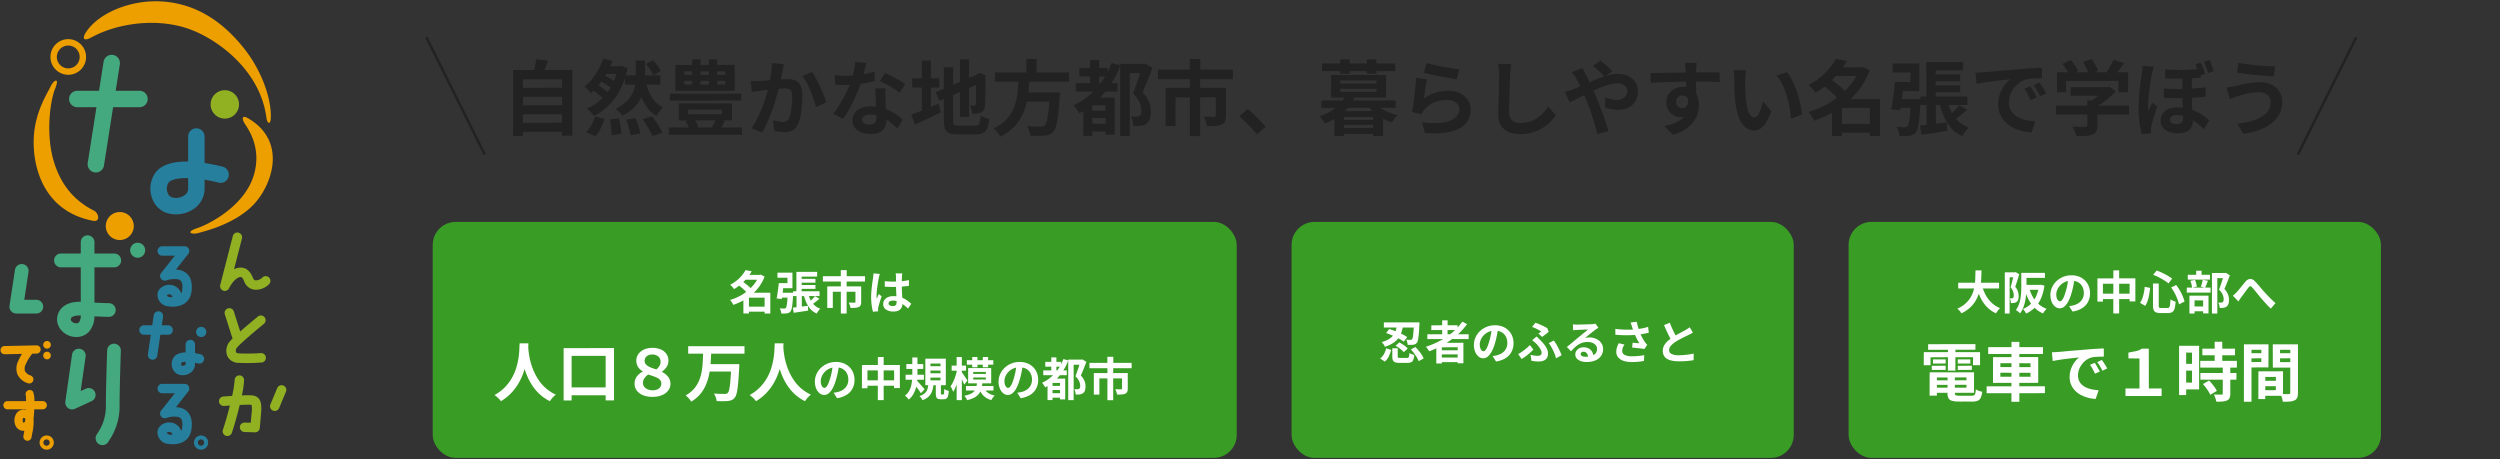 <svg xmlns="http://www.w3.org/2000/svg" width="980" height="180" viewBox="0 0 980 180"><rect x="0" y="0" width="980" height="180" fill="#333333" stroke="none"/><g transform="translate(-470 -12986.809)"><rect width="315.162" height="92.505" fill="#399d25" rx="9" transform="translate(639.627 13073.8)"/><rect width="196.842" height="92.505" fill="#399d25" rx="9" transform="translate(976.301 13073.8)"/><rect width="208.674" height="92.505" fill="#399d25" rx="9" transform="translate(1194.656 13073.8)"/><path fill="#222" d="m673.717 13021.229 17.408-.032.032 3.552h-17.44Zm0 6.848 17.408-.032.032 3.552h-17.44Zm0 6.88 17.408-.032.032 3.552h-17.44Zm-2.592-20.7 23.232-.036v25.792l-4.064.032v-22.144h-15.296v22.176l-3.872.032Zm9.092-4.228 4.64.512q-.576 1.568-1.216 3.072t-1.184 2.592l-3.52-.64q.256-.8.512-1.776t.464-1.952q.204-.976.304-1.808Zm34.748 6.332h13.852v3.616h-13.852Zm7.872 1.344a26.188 26.188 0 0 0 1.408 4.72 14.791 14.791 0 0 0 2.288 3.872 10.333 10.333 0 0 0 3.376 2.672q-.416.384-.928.96a13.906 13.906 0 0 0-.944 1.184 10.45 10.45 0 0 0-.72 1.152 12.992 12.992 0 0 1-3.68-3.392 18.466 18.466 0 0 1-2.464-4.72 38.79 38.79 0 0 1-1.568-5.872Zm-18.08.608 1.66-2.14a16.029 16.029 0 0 1 1.856.88q.96.528 1.824 1.072a11.043 11.043 0 0 1 1.408 1.024l-1.728 2.4a12.391 12.391 0 0 0-1.36-1.072q-.848-.592-1.808-1.168a19.955 19.955 0 0 0-1.852-.992Zm18.46-6.428 2.784-1.5q.576.608 1.184 1.376t1.1 1.5a10.475 10.475 0 0 1 .784 1.344l-2.944 1.7a13.865 13.865 0 0 0-1.232-2.16 26.415 26.415 0 0 0-1.676-2.26Zm-21.532 9.856 2.08-1.952q.9.512 1.872 1.168t1.856 1.328a11.945 11.945 0 0 1 1.424 1.248l-2.208 2.176a13.373 13.373 0 0 0-1.344-1.28q-.832-.7-1.808-1.424t-1.872-1.264Zm4.8-11.968 3.648.928a43.812 43.812 0 0 1-2.208 4.592 35.916 35.916 0 0 1-2.848 4.384 21.62 21.62 0 0 1-3.424 3.6q-.48-.544-1.232-1.3a11.4 11.4 0 0 0-1.328-1.168 19.081 19.081 0 0 0 3.152-3.2 25.4 25.4 0 0 0 2.528-3.9 27.722 27.722 0 0 0 1.712-3.936Zm5.732 2.976h.7l.64-.16 2.432.992a32.886 32.886 0 0 1-2.928 8.432 24.368 24.368 0 0 1-4.528 6.192 21.6 21.6 0 0 1-5.76 4.064 8.931 8.931 0 0 0-.736-.992q-.48-.576-1.008-1.1a6.066 6.066 0 0 0-.976-.816 19.974 19.974 0 0 0 5.52-3.5 19.726 19.726 0 0 0 4.144-5.3 24.944 24.944 0 0 0 2.5-7.072Zm-3.076 20.864 3.552-.384q.32 1.44.56 3.136a26.126 26.126 0 0 1 .272 2.88l-3.776.544q0-.768-.08-1.824t-.208-2.204q-.128-1.156-.32-2.148Zm6.368.1 3.584-.608q.416.928.8 2.016t.672 2.112a15.81 15.81 0 0 1 .416 1.856l-3.84.736a23.978 23.978 0 0 0-.624-2.916q-.464-1.728-1.008-3.2Zm6.432-.192 3.676-1.16q.736.992 1.52 2.144t1.48 2.292a16.741 16.741 0 0 1 1.072 2.032l-3.94 1.312a15 15 0 0 0-.96-2.016q-.64-1.152-1.392-2.352t-1.456-2.256Zm-18.688-1.028 3.744.9a21.484 21.484 0 0 1-1.488 3.66 14.6 14.6 0 0 1-2.1 3.12l-3.68-1.5a11.456 11.456 0 0 0 2.048-2.72 16.187 16.187 0 0 0 1.476-3.46Zm3.964-19.744h6.272v3.012h-8.32Zm12-2.208h3.648v6.56a25.786 25.786 0 0 1-.32 4.016 14.936 14.936 0 0 1-1.248 4.016 13.851 13.851 0 0 1-2.672 3.776 17.126 17.126 0 0 1-4.588 3.232 13.488 13.488 0 0 0-1.248-1.408 11.7 11.7 0 0 0-1.44-1.248 17.573 17.573 0 0 0 4.16-2.864 11.567 11.567 0 0 0 2.368-3.136 11.594 11.594 0 0 0 1.072-3.264 19.371 19.371 0 0 0 .272-3.152Zm13.38 13.02 27.936-.032v2.688l-27.968.032Zm-.38 13.22h28.6l.032 2.848-28.632.032Zm7.58-7.008v1.788h13.184v-1.788Zm-3.712-2.432h20.864l-.032 6.656-20.832.032Zm2.688 6.976 3.3-.928a9.23 9.23 0 0 1 1.004 1.572 11.225 11.225 0 0 1 .688 1.568l-3.424 1.18a9.742 9.742 0 0 0-.64-1.68 16.921 16.921 0 0 0-.928-1.712Zm12.064-1.156 3.36 1.12q-.58.996-1.136 1.88t-1.044 1.516l-3-1.056a18.307 18.307 0 0 0 1.008-1.7 15.157 15.157 0 0 0 .812-1.76Zm-12.608-14.652v1.408l16.1.032-.032-1.44Zm0-3.744v1.376l16.1.032-.036-1.412Zm-3.488-2.5 23.264-.032v10.208h-23.3Zm6.624-2.204h3.232l-.032 11.488-3.232-.032Zm6.5 0h3.264v11.488l-3.264-.032Zm29.44 1.92q-.16.608-.3 1.328t-.272 1.328q-.128.7-.32 1.584t-.368 1.76q-.176.88-.368 1.712-.32 1.376-.8 3.2t-1.12 3.92q-.64 2.1-1.44 4.208t-1.7 4.112a27.639 27.639 0 0 1-1.92 3.6l-4.164-1.664a24.967 24.967 0 0 0 2.1-3.376q.976-1.872 1.776-3.856t1.424-3.9q.624-1.92 1.072-3.584t.7-2.848q.448-2.176.7-4.192a26.526 26.526 0 0 0 .224-3.808Zm11.008 3.008a19.311 19.311 0 0 1 1.584 2.576q.816 1.552 1.6 3.28t1.44 3.328q.656 1.6 1.008 2.72l-4.068 1.888q-.32-1.344-.88-2.992t-1.28-3.36q-.72-1.712-1.536-3.248a14.58 14.58 0 0 0-1.68-2.56Zm-24 3.552q.864.064 1.7.048t1.728-.048q.768-.032 1.9-.112t2.4-.176q1.264-.1 2.544-.208t2.368-.176q1.088-.064 1.792-.064a7.486 7.486 0 0 1 2.992.56 4.255 4.255 0 0 1 2.048 1.9 7.491 7.491 0 0 1 .752 3.648q0 1.888-.176 4.1a39.239 39.239 0 0 1-.56 4.224 13.2 13.2 0 0 1-1.092 3.424 4.519 4.519 0 0 1-2.092 2.3 7.2 7.2 0 0 1-3.152.64 14.377 14.377 0 0 1-1.968-.144q-1.04-.144-1.872-.3l-.7-4.224q.64.16 1.392.32t1.44.256a8.393 8.393 0 0 0 1.1.1 3.109 3.109 0 0 0 1.408-.3 2.275 2.275 0 0 0 .992-1.072 9.618 9.618 0 0 0 .72-2.4q.272-1.472.416-3.184t.144-3.28a3.9 3.9 0 0 0-.352-1.888 1.739 1.739 0 0 0-1.04-.816 6 6 0 0 0-1.712-.208q-.7 0-1.968.112t-2.672.256q-1.408.144-2.64.3t-1.9.224q-.672.128-1.744.272t-1.808.272Zm32.864-2.24q1.024.128 2.192.176t2.064.048a36.631 36.631 0 0 0 4.016-.224q2.032-.224 3.92-.592a32.14 32.14 0 0 0 3.424-.848l.128 3.712q-1.376.352-3.28.72t-4.016.608a36.826 36.826 0 0 1-4.16.24q-.96 0-1.952-.032t-2.048-.1Zm12.448-4.8q-.192.8-.512 2.08t-.72 2.688q-.4 1.408-.848 2.784a43.232 43.232 0 0 1-1.856 4.9q-1.152 2.592-2.5 5.056a42.344 42.344 0 0 1-2.72 4.384l-3.872-1.988a34.613 34.613 0 0 0 2.144-2.976q1.056-1.632 1.984-3.36t1.68-3.344a30.061 30.061 0 0 0 1.2-2.928 31.357 31.357 0 0 0 1.072-3.792 21.813 21.813 0 0 0 .528-3.952Zm7.488 9.952q-.064 1.024-.048 2.032t.048 2.064l.08 1.872q.048 1.136.112 2.4t.112 2.4.048 1.808a5.827 5.827 0 0 1-.608 2.672 4.4 4.4 0 0 1-1.936 1.9 7.82 7.82 0 0 1-3.632.7 10.268 10.268 0 0 1-3.584-.592 5.863 5.863 0 0 1-2.56-1.76 4.459 4.459 0 0 1-.96-2.928 5.038 5.038 0 0 1 .832-2.832 5.549 5.549 0 0 1 2.416-1.984 9.2 9.2 0 0 1 3.824-.72 16.41 16.41 0 0 1 5.184.784 18.64 18.64 0 0 1 4.256 2 24.979 24.979 0 0 1 3.232 2.432l-2.148 3.432q-.864-.772-1.964-1.728a18.29 18.29 0 0 0-2.464-1.792 14.885 14.885 0 0 0-2.944-1.376 10.423 10.423 0 0 0-3.408-.544 3.981 3.981 0 0 0-2.208.544 1.628 1.628 0 0 0-.832 1.408 1.717 1.717 0 0 0 .72 1.44 3.313 3.313 0 0 0 2.032.544 3.465 3.465 0 0 0 1.724-.368 1.981 1.981 0 0 0 .9-1.056 4.426 4.426 0 0 0 .256-1.552q0-.736-.064-2.08t-.144-2.976q-.08-1.632-.144-3.264t-.128-2.88Zm5.5 1.7a21.969 21.969 0 0 0-2.3-1.632q-1.376-.864-2.832-1.648t-2.544-1.264l2.048-3.168q.864.384 1.968.944t2.24 1.168q1.136.608 2.112 1.2t1.584 1.04Zm23.68-13.092h3.584v22.592h-3.584Zm-9.476 12.9 16.576-7.072 1.376 3.3-16.544 7.168Zm3.168-9.792h3.648v20.732a5.021 5.021 0 0 0 .144 1.392.92.92 0 0 0 .64.624 5.025 5.025 0 0 0 1.456.16h6.24a2.247 2.247 0 0 0 1.312-.32 2.025 2.025 0 0 0 .672-1.184 15.516 15.516 0 0 0 .352-2.528 7.447 7.447 0 0 0 1.584.848 9.835 9.835 0 0 0 1.776.56 13.622 13.622 0 0 1-.8 3.584 3.594 3.594 0 0 1-1.632 1.888 6.331 6.331 0 0 1-2.944.576h-6.848a9.681 9.681 0 0 1-3.408-.48 2.891 2.891 0 0 1-1.712-1.7 9.658 9.658 0 0 1-.48-3.424Zm12.672 3.136h-.256l.672-.48.7-.448 2.656.96-.128.64q0 2.272-.016 4.144t-.032 3.3q-.016 1.424-.064 2.384t-.112 1.44a3.494 3.494 0 0 1-.48 1.744 2.586 2.586 0 0 1-1.152.944 4.738 4.738 0 0 1-1.648.384q-.944.064-1.712.064a11.815 11.815 0 0 0-.288-1.68 8 8 0 0 0-.512-1.552q.416.032.864.048t.672.016a.771.771 0 0 0 .464-.128.855.855 0 0 0 .24-.576q.032-.224.064-1.024t.032-2.16q0-1.36.016-3.36t.024-4.664Zm-25.056 1.184h10.596v3.648h-10.592Zm3.744-6.976h3.584v21.212h-3.584Zm-4.156 21.248q1.312-.48 3.072-1.168t3.728-1.52q1.968-.832 3.92-1.632l.864 3.392q-2.56 1.28-5.2 2.528t-4.848 2.24Zm32.828-16.548h29.024v3.648h-29.024Zm10.688 7.84h12.256v3.616h-12.252Zm10.816 0h3.968l-.016.3q-.016.3-.016.688a3.125 3.125 0 0 1-.064.672q-.288 4.384-.64 7.168a30.054 30.054 0 0 1-.8 4.336 5.758 5.758 0 0 1-1.088 2.256 3.936 3.936 0 0 1-1.532 1.088 8.6 8.6 0 0 1-1.92.416 22.325 22.325 0 0 1-2.432.08q-1.5-.016-3.1-.08a6.485 6.485 0 0 0-.416-1.9 7.529 7.529 0 0 0-.96-1.872q1.664.16 3.2.192t2.208.032a4.383 4.383 0 0 0 .912-.08 1.431 1.431 0 0 0 .656-.336 3.579 3.579 0 0 0 .88-1.824 29.78 29.78 0 0 0 .656-4q.288-2.592.512-6.56Zm-12.256-5.664h4.288q-.128 2.56-.4 5.168a36.691 36.691 0 0 1-.912 5.152 21.68 21.68 0 0 1-1.852 4.852 17.833 17.833 0 0 1-3.2 4.288 19.415 19.415 0 0 1-5.024 3.52 9.628 9.628 0 0 0-1.2-1.728 12.2 12.2 0 0 0-1.52-1.536 16.334 16.334 0 0 0 4.56-2.992 14.058 14.058 0 0 0 2.8-3.712 17.819 17.819 0 0 0 1.52-4.176 30.642 30.642 0 0 0 .672-4.416q.176-2.248.272-4.42Zm3.072-7.456h4v6.72h-4Zm20.768 3.52h11.04v3.328h-11.04Zm3.812 21.856h8.064v3.072h-8.064Zm0-5.12h8.16v2.88h-8.16Zm-5.216-10.784h16.384v3.328h-16.384Zm5.6-9.088h3.552v11.264h-3.552Zm8.416 1.184 3.456.96a37.611 37.611 0 0 1-6.544 11.088 33.126 33.126 0 0 1-9.552 7.7 7.494 7.494 0 0 0-.592-1.008q-.4-.592-.816-1.2a6.992 6.992 0 0 0-.8-.992 27.876 27.876 0 0 0 8.992-6.672 29.894 29.894 0 0 0 5.856-9.876Zm-7.552 13.6h6.752v3.04h-6.752v11.9h-3.488v-12.732l2.112-2.208Zm5.184 0h3.648v14.5h-3.648Zm5.76-13.248h9.44v3.616h-5.664v24.64h-3.776Zm8.544 0h.736l.576-.128 2.784 1.728q-.864 2.3-1.888 4.848t-1.984 4.688a12.954 12.954 0 0 1 2.08 2.752 9.144 9.144 0 0 1 .944 2.512 11.392 11.392 0 0 1 .24 2.224 9.236 9.236 0 0 1-.416 2.992 3.517 3.517 0 0 1-1.376 1.84 5.052 5.052 0 0 1-2.272.832q-.544.064-1.3.08t-1.488-.016a9.922 9.922 0 0 0-.288-1.872 6.756 6.756 0 0 0-.7-1.84q.608.032 1.12.048t.9.016q.384-.032.736-.1a1.715 1.715 0 0 0 .608-.224 1.362 1.362 0 0 0 .624-.8 4.544 4.544 0 0 0 .176-1.376 8.152 8.152 0 0 0-.688-3.008 10.964 10.964 0 0 0-2.64-3.584q.48-1.184.976-2.608l.992-2.848q.5-1.424.9-2.7t.656-2.144Zm18.72-1.92h4.128v6.5h-4.128Zm.032 7.712h4.032v22.528h-4.032Zm-12.512-3.52h29.376v3.744h-29.376Zm3.04 7.1h21.084v3.744h-17.212v11.3h-3.872Zm19.648 0h4v10.88a5.654 5.654 0 0 1-.368 2.224 2.536 2.536 0 0 1-1.36 1.3 7.258 7.258 0 0 1-2.416.544q-1.392.1-3.28.1a10.841 10.841 0 0 0-.512-1.92 16.408 16.408 0 0 0-.768-1.856l1.616.064q.816.032 1.472.032h.88a1.234 1.234 0 0 0 .576-.144.5.5 0 0 0 .16-.432Zm16.1 18.24q-.964-1.212-2.148-2.46t-2.4-2.448q-1.216-1.2-2.336-2.16l3.328-2.88q1.152.928 2.464 2.192t2.512 2.544q1.2 1.28 2 2.272Zm32.672-5.632 14.364-.028.032 1.952h-14.4Zm0 3.136 14.364-.028.032 2.336h-14.4Zm-2.24-6.592 19.1-.032-.032 9.792-3.936.032v-7.484h-11.36v7.456l-3.776.032Zm-5.12-4.192h29.152l-.032 2.88-29.12.032Zm9.376-2.016 3.68.576a18.485 18.485 0 0 1-4.256 5.968 23.063 23.063 0 0 1-7.488 4.5 6.774 6.774 0 0 0-.544-.992 10.453 10.453 0 0 0-.768-1.04 6 6 0 0 0-.768-.784 21.592 21.592 0 0 0 4.848-2.256 15.381 15.381 0 0 0 3.312-2.816 11.6 11.6 0 0 0 1.98-3.152Zm11.548 2.948a9.918 9.918 0 0 0 2.272 2.032 17.928 17.928 0 0 0 3.152 1.664 20.067 20.067 0 0 0 3.6 1.1 10.076 10.076 0 0 0-1.232 1.36 10.6 10.6 0 0 0-1.008 1.52 20.32 20.32 0 0 1-3.776-1.584 17.416 17.416 0 0 1-3.28-2.3 14.987 14.987 0 0 1-2.512-2.864Zm-13.536-5.5v1.216l14.208.032-.032-1.248Zm0-3.264v1.184l14.208.032-.032-1.216Zm-3.584-2.176h21.536v8.864h-21.568Zm-3.584-4.48h28.7v3.008h-28.696Zm7.168-1.632 3.68.032.032 5.6-3.712.032Zm10.432 0 3.744.032.032 5.6-3.776.032Zm23.392 1.44q1.152.352 2.88.736t3.616.752q1.888.368 3.568.624t2.736.384l-.96 3.9q-.96-.128-2.32-.368t-2.88-.528q-1.52-.288-2.992-.592t-2.688-.592q-1.216-.288-1.984-.48Zm.192 6.432q-.16.64-.336 1.648t-.336 2.1q-.16 1.088-.3 2.08t-.24 1.664a15.7 15.7 0 0 1 4.56-2.3 16.451 16.451 0 0 1 4.88-.736 10.36 10.36 0 0 1 4.8 1.024 7.534 7.534 0 0 1 3.024 2.688 6.7 6.7 0 0 1 1.04 3.616 8.889 8.889 0 0 1-.928 4.032 7.967 7.967 0 0 1-3.044 3.156 14.921 14.921 0 0 1-5.536 1.852 35.827 35.827 0 0 1-8.416.128l-1.216-4.188a30.247 30.247 0 0 0 8.064.176 9.847 9.847 0 0 0 4.944-1.856 4.27 4.27 0 0 0 1.68-3.408 3.05 3.05 0 0 0-.608-1.872 4.024 4.024 0 0 0-1.7-1.28 6.226 6.226 0 0 0-2.464-.464 13.018 13.018 0 0 0-5.04.976 9.731 9.731 0 0 0-3.856 2.8 9.823 9.823 0 0 0-.688.944 8.283 8.283 0 0 0-.5.912l-3.68-.928q.192-.928.384-2.192t.384-2.72q.192-1.456.352-2.928t.288-2.912q.128-1.44.192-2.624Zm32.992-6.048q-.128.992-.24 2.144t-.176 2.112q-.032 1.312-.112 3.184t-.128 3.92q-.048 2.048-.1 4.032t-.048 3.456a4.752 4.752 0 0 0 .592 2.544 3.287 3.287 0 0 0 1.584 1.344 5.946 5.946 0 0 0 2.24.4 11.7 11.7 0 0 0 3.616-.528 11.983 11.983 0 0 0 2.976-1.424 12.891 12.891 0 0 0 2.416-2.08 20.58 20.58 0 0 0 1.936-2.5l2.912 3.52a17.3 17.3 0 0 1-2.016 2.432 17.465 17.465 0 0 1-2.96 2.4 15.871 15.871 0 0 1-3.952 1.824 16.488 16.488 0 0 1-4.96.7 11.685 11.685 0 0 1-4.552-.808 6.371 6.371 0 0 1-3.008-2.528 8.239 8.239 0 0 1-1.072-4.432q0-1.312.032-2.992t.1-3.5q.064-1.824.1-3.568t.064-3.152q.032-1.408.032-2.24 0-1.152-.1-2.256a14.69 14.69 0 0 0-.32-2.064Zm36.64 5.024q-.544-.608-1.376-1.424t-1.7-1.6a15.879 15.879 0 0 0-1.5-1.232l2.944-2.048a16.773 16.773 0 0 1 1.472 1.168q.864.752 1.744 1.536a18.055 18.055 0 0 1 1.424 1.392Zm-8.7-3.424q.16.288.384.768t.48.944q.256.464.416.784.992 1.856 2.016 4.08t1.888 4.24q.544 1.312 1.264 3.136t1.424 3.808q.7 1.984 1.328 3.808t1.004 3.164l-4.384 1.152q-.48-2.016-1.184-4.384t-1.5-4.688q-.8-2.32-1.6-4.24-.64-1.5-1.264-2.944t-1.248-2.768a27.434 27.434 0 0 0-1.3-2.448q-.32-.608-.848-1.408a15.115 15.115 0 0 0-1.04-1.408Zm-6.912 9.372a18.011 18.011 0 0 0 1.872-.544q.912-.32 1.3-.48 1.76-.7 3.568-1.5l3.648-1.616q1.84-.816 3.616-1.472a29.341 29.341 0 0 1 3.488-1.056 14.169 14.169 0 0 1 3.216-.4 9.393 9.393 0 0 1 4.272.9 6.577 6.577 0 0 1 2.72 2.432 6.352 6.352 0 0 1 .944 3.392 7.588 7.588 0 0 1-.96 3.888 6.426 6.426 0 0 1-2.752 2.544 9.417 9.417 0 0 1-4.256.9 12.731 12.731 0 0 1-2.64-.288 19.624 19.624 0 0 1-2.288-.608l.1-4.032a15.063 15.063 0 0 0 2.24.784 8.65 8.65 0 0 0 2.208.3 5.057 5.057 0 0 0 2.128-.432 3.531 3.531 0 0 0 1.488-1.232 3.389 3.389 0 0 0 .544-1.952 2.536 2.536 0 0 0-.464-1.472 3.217 3.217 0 0 0-1.312-1.072 4.813 4.813 0 0 0-2.064-.4 12.418 12.418 0 0 0-3.536.592 39.935 39.935 0 0 0-4.144 1.52q-2.176.928-4.256 1.968t-3.84 1.952q-1.76.912-2.944 1.456Zm51.68-11.392q-.032.256-.08.816t-.08 1.12q-.032.56-.064.816-.032.64-.032 1.712v2.384q0 1.312.016 2.64t.032 2.5q.016 1.168.016 1.936l-4-1.344v-3.828q0-1.2-.016-2.384t-.048-2.144q-.032-.96-.064-1.44-.064-.992-.16-1.744t-.16-1.04Zm-18.08 3.968q1.408 0 3.2-.032l3.744-.064 3.84-.064q1.888-.032 3.552-.048t2.88-.016q1.216 0 2.656-.016t2.848-.016h4.38l-.032 3.776q-1.5-.064-3.968-.112t-6.016-.048q-2.176 0-4.416.048t-4.448.112q-2.208.064-4.256.144t-3.872.208Zm17.312 9.472a12.963 12.963 0 0 1-.628 4.352 5.258 5.258 0 0 1-1.872 2.608 5.253 5.253 0 0 1-3.1.88 5.107 5.107 0 0 1-1.872-.384 6.075 6.075 0 0 1-1.808-1.12 5.374 5.374 0 0 1-1.332-1.824 6.124 6.124 0 0 1-.5-2.56 5.651 5.651 0 0 1 .864-3.152 5.994 5.994 0 0 1 2.32-2.08 6.9 6.9 0 0 1 3.216-.752 6.264 6.264 0 0 1 3.536.944 5.878 5.878 0 0 1 2.144 2.544 8.72 8.72 0 0 1 .72 3.616 11.281 11.281 0 0 1-.512 3.264 11.168 11.168 0 0 1-1.68 3.312 12.055 12.055 0 0 1-3.132 2.928 17.326 17.326 0 0 1-4.912 2.144l-3.424-3.392a24.134 24.134 0 0 0 3.808-1.088 12.07 12.07 0 0 0 3.088-1.7 7.24 7.24 0 0 0 2.08-2.528 8.01 8.01 0 0 0 .752-3.616 3.17 3.17 0 0 0-.752-2.3 2.44 2.44 0 0 0-1.808-.768 2.618 2.618 0 0 0-1.184.288 2.257 2.257 0 0 0-.928.864 2.652 2.652 0 0 0-.352 1.408 2.2 2.2 0 0 0 .756 1.744 2.532 2.532 0 0 0 1.712.656 2.1 2.1 0 0 0 1.36-.48 2.528 2.528 0 0 0 .784-1.6 7.332 7.332 0 0 0-.32-3.008Zm20.188-10.528a12.135 12.135 0 0 0-.208 1.312q-.08.736-.128 1.44t-.048 1.152q-.032 1.056-.016 2.176t.064 2.288q.048 1.168.144 2.32a30.767 30.767 0 0 0 .64 4.064 8.188 8.188 0 0 0 1.088 2.736 2 2 0 0 0 1.7.976 1.465 1.465 0 0 0 1.072-.608 6.289 6.289 0 0 0 .96-1.584 18.806 18.806 0 0 0 .768-2.064q.336-1.088.592-2.048l3.2 3.9a25.282 25.282 0 0 1-2.1 4.432 7.518 7.518 0 0 1-2.16 2.368 4.411 4.411 0 0 1-2.432.72 5.415 5.415 0 0 1-3.28-1.152 8.753 8.753 0 0 1-2.64-3.728 24.611 24.611 0 0 1-1.536-6.864q-.16-1.472-.24-3.1t-.1-3.1q-.016-1.472-.016-2.432 0-.672-.064-1.6a16.362 16.362 0 0 0-.192-1.664Zm16 .736a15.9 15.9 0 0 1 1.728 2.656 32.583 32.583 0 0 1 1.536 3.36q.7 1.792 1.248 3.664t.88 3.648a27.09 27.09 0 0 1 .432 3.248l-4.224 1.632q-.16-1.952-.576-4.256a41.839 41.839 0 0 0-1.12-4.64 32.365 32.365 0 0 0-1.68-4.416 15.3 15.3 0 0 0-2.288-3.584Zm19.9 20.256h14.3v3.488h-14.3Zm-1.632-22.144h11.36v3.392h-11.36Zm.864-3.328 4.32.832a37.11 37.11 0 0 1-3.152 4.528 35.359 35.359 0 0 1-4.032 4.192 32.806 32.806 0 0 1-5.136 3.7 7.788 7.788 0 0 0-.768-1.04q-.48-.56-.992-1.1a6.719 6.719 0 0 0-.96-.864 28.24 28.24 0 0 0 4.72-3.1 25.449 25.449 0 0 0 3.568-3.548 21.828 21.828 0 0 0 2.436-3.6Zm9.28 3.328h.7l.64-.192 2.656 1.376a29.23 29.23 0 0 1-3.632 6.832 31.849 31.849 0 0 1-5.088 5.552 35.988 35.988 0 0 1-6.188 4.288 43.3 43.3 0 0 1-6.912 3.04 8.979 8.979 0 0 0-.608-1.184q-.384-.64-.8-1.248a7.181 7.181 0 0 0-.832-1.024 33.627 33.627 0 0 0 6.452-2.544 33.653 33.653 0 0 0 5.792-3.792 28.553 28.553 0 0 0 4.688-4.816 21.808 21.808 0 0 0 3.136-5.648Zm-14.332 7.008 2.88-2.464q1.12.768 2.352 1.728t2.336 1.936a16.031 16.031 0 0 1 1.808 1.84l-3.1 2.752a15.841 15.841 0 0 0-1.664-1.872q-1.056-1.04-2.272-2.064t-2.34-1.856Zm18.368 5.408h3.968v14.496h-3.968Zm-10.912 0h12.832v3.456h-12.832v11.008h-3.872v-11.648l2.944-2.816Zm34.752-9.664h11.584v2.688h-11.584Zm0 4.288h11.584v2.692h-11.584Zm-4 4.384h18.432v3.328h-18.432Zm2.3-13.5h14.464v3.264h-10.78v12.032h-3.68Zm-2.464 24.9q2.016-.224 4.832-.56t5.7-.72l.16 3.328q-2.656.448-5.28.832l-4.8.7Zm10.688-9.6a21.315 21.315 0 0 0 1.728 4.464 12.819 12.819 0 0 0 2.76 3.56 11.9 11.9 0 0 0 3.936 2.336 9.345 9.345 0 0 0-.9.976q-.48.592-.912 1.232a10.478 10.478 0 0 0-.688 1.152 12.559 12.559 0 0 1-4.272-3.04 16.945 16.945 0 0 1-2.9-4.48 31.489 31.489 0 0 1-1.888-5.664Zm4.7 1.632 3.168 1.728q-1.304 1.148-2.712 2.248t-2.56 1.872l-2.368-1.472q.736-.576 1.568-1.328t1.6-1.568q.768-.816 1.312-1.488Zm-12.832-2.464h3.68v10.94l-3.68.608Zm-12.032.032h7.652v3.424h-7.648Zm5.92 0h3.808l-.016.272q-.016.272-.016.608a4.835 4.835 0 0 1-.032.592q-.224 3.712-.464 6.08a24.526 24.526 0 0 1-.592 3.68 5.079 5.079 0 0 1-.832 1.888 3.525 3.525 0 0 1-1.136.88 4.617 4.617 0 0 1-1.36.368 9.642 9.642 0 0 1-1.68.144q-1.04.016-2.224-.048a8.017 8.017 0 0 0-.32-1.824 6.479 6.479 0 0 0-.728-1.732q.992.064 1.824.1t1.28.032a2.215 2.215 0 0 0 .624-.08 1.162 1.162 0 0 0 .5-.3 3.358 3.358 0 0 0 .56-1.424 28.559 28.559 0 0 0 .448-3.184q.208-2.112.368-5.472Zm-6.268-6.664h3.488q-.192 1.824-.432 3.84t-.48 3.888q-.24 1.872-.5 3.312l-3.552-.384q.288-1.408.56-3.232t.528-3.776q.264-1.952.388-3.648Zm.256 0h5.792v-3.776h-6.944v-3.52h10.436v10.816h-9.28Zm31.328-3.68q.96-.032 1.824-.08t1.312-.08q.992-.064 2.448-.208t3.264-.3q1.808-.16 3.856-.32t4.256-.352q1.664-.16 3.312-.272t3.136-.192q1.488-.08 2.608-.112l.032 4.1q-.864 0-1.984.032t-2.224.112a11.07 11.07 0 0 0-1.968.3 8.034 8.034 0 0 0-2.688 1.3 10.042 10.042 0 0 0-2.16 2.144 10.3 10.3 0 0 0-1.424 2.656 8.413 8.413 0 0 0-.512 2.864 6.478 6.478 0 0 0 .56 2.768 6.091 6.091 0 0 0 1.536 2.048 8.61 8.61 0 0 0 2.288 1.408 13.68 13.68 0 0 0 2.832.848 24.715 24.715 0 0 0 3.152.384l-1.5 4.384a19.917 19.917 0 0 1-3.92-.64 16.574 16.574 0 0 1-3.568-1.408 11.45 11.45 0 0 1-2.9-2.192 10 10 0 0 1-1.952-2.984 9.454 9.454 0 0 1-.72-3.76 11.839 11.839 0 0 1 .736-4.24 13.535 13.535 0 0 1 1.84-3.392 11.092 11.092 0 0 1 2.192-2.256q-.9.128-2.16.256t-2.72.3q-1.456.176-2.96.368t-2.9.432q-1.392.24-2.512.464Zm21.476 5.312q.416.576.88 1.36t.912 1.568q.448.784.768 1.424l-2.432 1.088q-.608-1.344-1.168-2.368a19.265 19.265 0 0 0-1.328-2.08Zm3.584-1.472q.416.576.912 1.328t.976 1.536q.48.784.8 1.392l-2.4 1.152q-.64-1.28-1.232-2.272a22.513 22.513 0 0 0-1.392-2.048Zm12.192 1.856h14.752v3.328h-14.752Zm-5.728 7.2h28.64v3.52h-28.64Zm12.32-2.08h3.936v9.888a5.233 5.233 0 0 1-.416 2.3 2.645 2.645 0 0 1-1.568 1.248 9.71 9.71 0 0 1-2.688.512q-1.536.1-3.584.1a11.282 11.282 0 0 0-.656-1.9 17.423 17.423 0 0 0-.912-1.84l2.08.064q1.056.032 1.872.032t1.136-.032a1.1 1.1 0 0 0 .64-.128.544.544 0 0 0 .16-.448Zm6.944-5.12h.928l.832-.192 2.4 1.856a23.937 23.937 0 0 1-2.464 2.368 35.466 35.466 0 0 1-2.944 2.224 25.713 25.713 0 0 1-3.1 1.808 9.881 9.881 0 0 0-.976-1.168q-.624-.656-1.04-1.072a18.845 18.845 0 0 0 2.48-1.536 25.132 25.132 0 0 0 2.256-1.84 15.471 15.471 0 0 0 1.632-1.712Zm-18.848-5.856h27.876v7.84h-3.78v-4.448h-20.512v4.448h-3.584Zm22.144-4.864 4.16 1.216q-1.088 1.6-2.272 3.136t-2.144 2.592l-3.168-1.152q.64-.832 1.264-1.824t1.2-2.032a21.59 21.59 0 0 0 .96-1.936Zm-20 1.568 3.264-1.472a23.936 23.936 0 0 1 1.7 2.128 10.937 10.937 0 0 1 1.216 2.1l-3.456 1.632a12.946 12.946 0 0 0-1.136-2.128q-.788-1.236-1.588-2.26Zm8.032-.7 3.392-1.248a19.645 19.645 0 0 1 1.488 2.336 13.635 13.635 0 0 1 1.04 2.3l-3.62 1.408a13.639 13.639 0 0 0-.912-2.32 21.6 21.6 0 0 0-1.388-2.48Zm42.656 4.672v7.488q0 1.7.064 3.2t.144 2.864q.08 1.36.144 2.608t.064 2.336a4.489 4.489 0 0 1-1.392 3.42q-1.392 1.312-4.528 1.312a10 10 0 0 1-3.36-.544 5.236 5.236 0 0 1-2.432-1.68 4.482 4.482 0 0 1-.9-2.864 4.578 4.578 0 0 1 .74-2.544 5.026 5.026 0 0 1 2.208-1.808 8.685 8.685 0 0 1 3.616-.672 17.031 17.031 0 0 1 4.384.528 17.34 17.34 0 0 1 3.552 1.344 18.967 18.967 0 0 1 2.688 1.664q1.12.848 1.856 1.488l-2.08 3.488a23.716 23.716 0 0 0-3.312-2.816 17.963 17.963 0 0 0-3.6-1.984 9.609 9.609 0 0 0-3.616-.736 3.62 3.62 0 0 0-2.064.5 1.511 1.511 0 0 0-.72 1.3 1.467 1.467 0 0 0 .688 1.304 3.332 3.332 0 0 0 1.84.448 3.3 3.3 0 0 0 1.536-.3 1.828 1.828 0 0 0 .832-.848 3.062 3.062 0 0 0 .256-1.312q0-.736-.032-1.84t-.112-2.432q-.08-1.328-.112-2.688t-.032-2.608v-7.62Zm-10.944 5.664q3.008.224 5.9.208t5.552-.208q2.656-.192 4.928-.448v3.68q-2.08.224-4.752.384t-5.632.176q-2.96.016-5.968-.112Zm.48-7.456q2.944.192 5.408.208t4.592-.128q2.128-.144 3.952-.4v3.52q-1.824.192-3.936.3t-4.576.128q-2.464.016-5.44-.112Zm-4.384-1.056q-.1.32-.272.9t-.3 1.136q-.128.56-.192.848-.16.64-.352 1.792t-.392 2.568q-.192 1.424-.352 2.912t-.268 2.828q-.112 1.344-.112 2.3 0 .448.032 1.056t.1 1.12q.224-.576.48-1.152l.512-1.152q.256-.576.448-1.088l2.016 1.568q-.48 1.312-.944 2.752t-.816 2.72q-.352 1.28-.576 2.176-.064.32-.128.768a2.8 2.8 0 0 0-.032.7v.632q0 .368.032.72l-3.616.256a29.482 29.482 0 0 1-.9-4.32 41.6 41.6 0 0 1-.384-5.92q0-1.792.144-3.76t.352-3.808q.208-1.84.416-3.36t.368-2.448q.064-.64.16-1.5t.128-1.6Zm18.4-1.632q.32.64.64 1.424t.592 1.568q.272.784.464 1.392l-2.204.732q-.224-.7-.5-1.472t-.56-1.552a13.94 13.94 0 0 0-.608-1.424Zm3.328-1.024a15.016 15.016 0 0 1 .64 1.408q.32.8.608 1.568t.48 1.376l-2.176.736q-.352-1.056-.8-2.24a23.027 23.027 0 0 0-.928-2.144Zm24.064 16.476a3.61 3.61 0 0 0-.528-1.92 3.787 3.787 0 0 0-1.568-1.392 5.653 5.653 0 0 0-2.576-.528 19.028 19.028 0 0 0-3.344.288 27.871 27.871 0 0 0-2.88.656q-1.264.368-2.1.624a14.91 14.91 0 0 0-1.552.528q-.848.336-1.552.592l-1.216-4.576q.832-.064 1.792-.224t1.728-.32q1.184-.288 2.7-.624t3.312-.592a25.764 25.764 0 0 1 3.648-.256 10.142 10.142 0 0 1 4.5.944 7.157 7.157 0 0 1 3.024 2.7 7.939 7.939 0 0 1 1.092 4.264 9.629 9.629 0 0 1-1.12 4.64 11.225 11.225 0 0 1-3.168 3.632 18.535 18.535 0 0 1-4.832 2.572 28.809 28.809 0 0 1-6.112 1.472l-2.3-3.968a35.937 35.937 0 0 0 5.392-1.024 16.4 16.4 0 0 0 4.128-1.712 7.916 7.916 0 0 0 2.624-2.464 6.007 6.007 0 0 0 .908-3.312Zm-12.576-15.36q1.376.288 3.312.544t4 .448q2.064.192 3.936.3t3.12.144l-.64 3.936q-1.408-.1-3.3-.256t-3.9-.368q-2.016-.208-3.888-.448t-3.28-.464Z"/><path fill="none" stroke="#222" d="m637.164 13001.452 22.876 45.99m733.585-45.99-22.876 45.99"/><path fill="#fff" d="M762.672 13107.023h8.046v1.962h-8.046Zm-.918-12.456h6.39v1.908h-6.39Zm.486-1.872 2.43.468a20.878 20.878 0 0 1-1.774 2.547 19.89 19.89 0 0 1-2.268 2.358 18.454 18.454 0 0 1-2.888 2.079 4.383 4.383 0 0 0-.432-.585q-.27-.315-.558-.621a3.78 3.78 0 0 0-.54-.486 15.886 15.886 0 0 0 2.655-1.746 14.317 14.317 0 0 0 2.007-1.989 12.28 12.28 0 0 0 1.368-2.025Zm5.22 1.872h.4l.36-.108 1.494.774a16.442 16.442 0 0 1-2.043 3.843 17.916 17.916 0 0 1-2.866 3.123 20.243 20.243 0 0 1-3.483 2.412 24.358 24.358 0 0 1-3.888 1.71 5.049 5.049 0 0 0-.338-.666q-.216-.36-.45-.7a4.04 4.04 0 0 0-.468-.576 18.915 18.915 0 0 0 3.623-1.433 18.931 18.931 0 0 0 3.258-2.133 16.061 16.061 0 0 0 2.637-2.709 12.268 12.268 0 0 0 1.764-3.177Zm-8.064 3.942 1.62-1.386q.63.432 1.323.972t1.314 1.09a9.02 9.02 0 0 1 1.017 1.034l-1.746 1.548a8.913 8.913 0 0 0-.936-1.053q-.592-.585-1.278-1.161t-1.314-1.044Zm10.332 3.042h2.232v8.154h-2.232Zm-6.138 0h7.218v1.944h-7.218v6.19h-2.178v-6.55l1.656-1.584Zm19.548-5.436h6.516v1.512h-6.516Zm0 2.412h6.516v1.512h-6.516Zm-2.25 2.466h10.368v1.872h-10.368Zm1.3-7.6h8.136v1.836h-6.07v6.768h-2.07Zm-1.392 14.008q1.136-.126 2.72-.316t3.2-.4l.09 1.872q-1.49.248-2.966.464l-2.7.4Zm6.012-5.4a11.989 11.989 0 0 0 .972 2.511 7.21 7.21 0 0 0 1.548 2.007 6.693 6.693 0 0 0 2.216 1.314 5.256 5.256 0 0 0-.5.549q-.27.333-.513.693a5.9 5.9 0 0 0-.387.648 7.065 7.065 0 0 1-2.4-1.71 9.532 9.532 0 0 1-1.629-2.52 17.713 17.713 0 0 1-1.069-3.186Zm2.646.918 1.782.972q-.738.648-1.53 1.269t-1.44 1.053l-1.33-.828q.414-.324.882-.747t.9-.882q.432-.459.738-.837Zm-7.216-1.386h2.07v6.152l-2.07.342Zm-6.768.018h4.3v1.926h-4.3Zm3.33 0h2.142l-.009.153q-.009.153-.009.342a2.716 2.716 0 0 1-.018.333q-.126 2.088-.261 3.42a13.8 13.8 0 0 1-.333 2.07 2.857 2.857 0 0 1-.468 1.062 1.983 1.983 0 0 1-.639.5 2.6 2.6 0 0 1-.765.207 5.424 5.424 0 0 1-.945.081q-.585.009-1.251-.027a4.511 4.511 0 0 0-.18-1.026 3.645 3.645 0 0 0-.414-.981q.558.036 1.026.054t.72.018a1.246 1.246 0 0 0 .351-.045.654.654 0 0 0 .279-.167 1.889 1.889 0 0 0 .315-.8 16.06 16.06 0 0 0 .255-1.792q.114-1.188.2-3.078Zm-3.528-3.744h1.962q-.108 1.026-.243 2.16t-.27 2.187q-.135 1.053-.279 1.863l-2-.216q.162-.792.315-1.818t.3-2.124q.139-1.098.215-2.052Zm.144 0h3.258v-2.122h-3.906v-1.98h5.868v6.08h-5.22Zm24.174-5.094h2.322v3.654h-2.322Zm.018 4.338h2.268v12.672h-2.268Zm-7.038-1.98h16.526v2.106H792.57Zm1.71 4h11.862v2.106h-9.684v6.35h-2.178Zm11.052 0h2.25v6.114a3.18 3.18 0 0 1-.207 1.251 1.426 1.426 0 0 1-.765.729 4.083 4.083 0 0 1-1.359.306q-.783.054-1.845.054a6.1 6.1 0 0 0-.288-1.08 9.232 9.232 0 0 0-.432-1.044l.909.036q.459.018.828.018h.5a.694.694 0 0 0 .324-.081.279.279 0 0 0 .09-.243Zm11.5-2.034q.774.072 1.557.117t1.593.045q1.656 0 3.294-.144a23.676 23.676 0 0 0 3.024-.45v2.25q-1.4.2-3.042.315t-3.274.115q-.792 0-1.575-.027t-1.575-.083Zm6.84-3.042q-.036.252-.063.558t-.045.612q-.018.288-.036.774t-.018 1.089v1.269q0 1.224.036 2.3t.09 1.98l.1 1.665q.045.756.045 1.4a4.255 4.255 0 0 1-.189 1.3 2.757 2.757 0 0 1-.6 1.044 2.681 2.681 0 0 1-1.089.693 4.891 4.891 0 0 1-1.647.243 5.071 5.071 0 0 1-2.954-.765 2.5 2.5 0 0 1-1.08-2.178 2.735 2.735 0 0 1 .486-1.611 3.171 3.171 0 0 1 1.388-1.083 5.349 5.349 0 0 1 2.124-.387 9.275 9.275 0 0 1 2.322.27 8.988 8.988 0 0 1 1.908.72 9.815 9.815 0 0 1 1.539.981q.675.531 1.215 1.017l-1.244 1.893a19.706 19.706 0 0 0-2-1.674 8.838 8.838 0 0 0-1.935-1.08 5.4 5.4 0 0 0-1.989-.378 2.359 2.359 0 0 0-1.233.288.9.9 0 0 0-.477.81.835.835 0 0 0 .486.792 2.557 2.557 0 0 0 1.188.252 1.75 1.75 0 0 0 .882-.189 1.035 1.035 0 0 0 .459-.558 2.6 2.6 0 0 0 .135-.891q0-.468-.036-1.224t-.079-1.692q-.045-.936-.081-1.953t-.036-1.989q0-1.026-.009-1.863t-.009-1.251q0-.2-.036-.558t-.09-.63Zm-8.784.2q-.054.18-.153.5t-.162.63q-.063.306-.1.468-.09.378-.2 1.017t-.225 1.44q-.117.8-.225 1.638t-.157 1.582q-.054.747-.054 1.287 0 .27.009.585a3.5 3.5 0 0 0 .063.585q.126-.324.261-.63t.279-.612q.144-.306.27-.612l1.1.9q-.252.738-.513 1.548t-.468 1.53q-.207.72-.315 1.206-.036.18-.063.432a4.034 4.034 0 0 0-.027.414q0 .144.009.351t.027.387l-2.036.162a17.27 17.27 0 0 1-.5-2.439 23.207 23.207 0 0 1-.216-3.321q0-1.008.09-2.115t.207-2.133q.117-1.026.243-1.881t.2-1.377q.054-.378.108-.855t.072-.909Zm422.726 3.45h16.02v2.232h-16.02Zm9.252.9a17.557 17.557 0 0 0 1.494 3.834 12.074 12.074 0 0 0 2.367 3.114 10.644 10.644 0 0 0 3.3 2.106 4.983 4.983 0 0 0-.567.594q-.3.36-.576.747t-.459.693a12.011 12.011 0 0 1-3.555-2.5 13.942 13.942 0 0 1-2.49-3.575 25.694 25.694 0 0 1-1.692-4.509Zm-2.484-5.742h2.358q-.018 1.368-.081 2.889t-.279 3.087a19.45 19.45 0 0 1-.693 3.106 13.28 13.28 0 0 1-1.332 2.951 11.964 11.964 0 0 1-2.2 2.637 13.672 13.672 0 0 1-3.267 2.16 6.58 6.58 0 0 0-.7-.954 5.548 5.548 0 0 0-.916-.864 12.312 12.312 0 0 0 3.078-1.917 10.428 10.428 0 0 0 2.025-2.358 11.123 11.123 0 0 0 1.2-2.646 15.456 15.456 0 0 0 .567-2.781q.153-1.4.189-2.754t.051-2.556Zm18.792.972h8.442v1.962h-8.442Zm-.828 0h2.034v5.274q0 1.152-.09 2.538a25.207 25.207 0 0 1-.351 2.835 16.192 16.192 0 0 1-.765 2.8 9.644 9.644 0 0 1-1.314 2.43 3.806 3.806 0 0 0-.468-.459q-.306-.262-.621-.496a3.235 3.235 0 0 0-.549-.342 8.871 8.871 0 0 0 1.17-2.178 13.224 13.224 0 0 0 .639-2.412 20.464 20.464 0 0 0 .261-2.457q.054-1.215.054-2.259Zm.9 4.7h6.516v1.944h-6.516Zm6.066 0h.378l.378-.054 1.35.36a18.741 18.741 0 0 1-1.368 5.04 11.739 11.739 0 0 1-2.403 3.564 11.722 11.722 0 0 1-3.411 2.34 5.843 5.843 0 0 0-.333-.6q-.207-.34-.45-.671a3.612 3.612 0 0 0-.459-.531 8.74 8.74 0 0 0 3.006-1.9 10.178 10.178 0 0 0 2.142-3.068 14.507 14.507 0 0 0 1.17-4.1Zm-3.816 1.4a14.656 14.656 0 0 0 1.431 3.44 10.74 10.74 0 0 0 2.241 2.727 9.765 9.765 0 0 0 3.114 1.809q-.216.216-.5.54t-.522.666a4.859 4.859 0 0 0-.387.63 10.928 10.928 0 0 1-3.267-2.178 12.474 12.474 0 0 1-2.34-3.168 21.06 21.06 0 0 1-1.584-4.032Zm-9.612-6.318h4.248v1.944h-2.358v14.204h-1.89Zm3.6 0h.342l.306-.072 1.4.81q-.216.756-.486 1.638t-.54 1.73q-.279.846-.531 1.548a5.5 5.5 0 0 1 1.08 1.944 6.483 6.483 0 0 1 .251 1.71 4.681 4.681 0 0 1-.189 1.44 1.685 1.685 0 0 1-.621.882 2.075 2.075 0 0 1-.477.234 3.87 3.87 0 0 1-.549.144 9.082 9.082 0 0 1-1.188.036 5.746 5.746 0 0 0-.135-.918 3.222 3.222 0 0 0-.341-.918q.252.018.441.018h.359a.868.868 0 0 0 .5-.162.669.669 0 0 0 .225-.387 2.768 2.768 0 0 0 .063-.639 5.084 5.084 0 0 0-.243-1.44 4.948 4.948 0 0 0-1-1.71q.18-.612.369-1.341t.378-1.467q.189-.738.342-1.377t.243-1.071Zm23.76 2.2q-.18 1.368-.468 2.916a28.366 28.366 0 0 1-.77 3.13 16.089 16.089 0 0 1-1.228 3.132 6.866 6.866 0 0 1-1.539 2.025 2.764 2.764 0 0 1-1.827.711 2.849 2.849 0 0 1-1.827-.675 4.61 4.61 0 0 1-1.332-1.863 6.965 6.965 0 0 1-.495-2.7 7.05 7.05 0 0 1 .63-2.952 7.853 7.853 0 0 1 1.755-2.457 8.321 8.321 0 0 1 2.628-1.683 8.533 8.533 0 0 1 3.249-.612 8.01 8.01 0 0 1 3.015.54 6.786 6.786 0 0 1 2.295 1.494 6.485 6.485 0 0 1 1.458 2.232 7.439 7.439 0 0 1 .5 2.754 7.248 7.248 0 0 1-.774 3.384 6.4 6.4 0 0 1-2.3 2.466 9.841 9.841 0 0 1-3.78 1.332l-1.35-2.146q.522-.05.922-.122t.756-.162a6.85 6.85 0 0 0 1.607-.616 5.028 5.028 0 0 0 1.305-1.008 4.41 4.41 0 0 0 .873-1.413 4.877 4.877 0 0 0 .315-1.782 5.6 5.6 0 0 0-.324-1.944 4.377 4.377 0 0 0-.954-1.539 4.2 4.2 0 0 0-1.53-1.008 5.67 5.67 0 0 0-2.07-.351 5.935 5.935 0 0 0-2.538.513 5.941 5.941 0 0 0-1.854 1.323 5.809 5.809 0 0 0-1.143 1.746 4.665 4.665 0 0 0-.387 1.782 4.5 4.5 0 0 0 .216 1.5 2.275 2.275 0 0 0 .531.9.972.972 0 0 0 .675.3 1.052 1.052 0 0 0 .747-.387 4.317 4.317 0 0 0 .729-1.179 15.951 15.951 0 0 0 .72-2 24.586 24.586 0 0 0 .7-2.772 28.212 28.212 0 0 0 .414-2.88Zm8.946.18 14.868-.018v9.036h-2.268l.018-6.912h-10.458v7h-2.16Zm1.116 5.992h12.744l.018 2.106-12.762.018Zm5.13-9.126 2.27-.018v16.9h-2.288Zm15.534 5.148h2.25v8.586a1.311 1.311 0 0 0 .171.837 1.271 1.271 0 0 0 .815.171h2.47a.82.82 0 0 0 .657-.26 2.07 2.07 0 0 0 .333-1q.108-.738.162-2.142a4.79 4.79 0 0 0 .972.549 8.055 8.055 0 0 0 1.044.387 12.7 12.7 0 0 1-.4 2.655 2.387 2.387 0 0 1-.9 1.386 3.08 3.08 0 0 1-1.71.405h-2.912a4.6 4.6 0 0 1-1.791-.279 1.646 1.646 0 0 1-.9-.927 4.9 4.9 0 0 1-.261-1.782Zm.054-3.42 1.4-1.674a20.9 20.9 0 0 1 2.2.918q1.116.54 2.124 1.116a16.739 16.739 0 0 1 1.728 1.116l-1.422 1.89a16.077 16.077 0 0 0-1.7-1.2q-1-.621-2.124-1.2a19.819 19.819 0 0 0-2.206-.966Zm-3.294 4.7 2.106.432q-.126 1.242-.342 2.538a16.906 16.906 0 0 1-.594 2.457 7.79 7.79 0 0 1-.99 2.043l-2.016-1.17a7.513 7.513 0 0 0 .9-1.782 15.726 15.726 0 0 0 .594-2.16 21.447 21.447 0 0 0 .342-2.36Zm10.35.27 1.98-.972a18.523 18.523 0 0 1 1.44 2.142 20.3 20.3 0 0 1 1.143 2.284 12.878 12.878 0 0 1 .693 2.07l-2.178 1.08a12.515 12.515 0 0 0-.63-2.079 21.96 21.96 0 0 0-1.08-2.349 16.827 16.827 0 0 0-1.368-2.178Zm16-5.67h5.256v2.016h-3.15v13.858h-2.106Zm-9.468.7h8.694v1.872h-8.692Zm-.4 5.022h9.324v1.962h-9.318Zm3.69-6.624h2.106v2.772h-2.102Zm-2.262 3.956 1.782-.36a8.617 8.617 0 0 1 .468 1.332 10.065 10.065 0 0 1 .27 1.3l-1.89.432a6.847 6.847 0 0 0-.2-1.305 9.809 9.809 0 0 0-.43-1.399Zm4.842-.432 2.016.432q-.288.738-.567 1.467t-.513 1.251l-1.692-.428q.144-.378.288-.855t.261-.972q.117-.495.207-.891Zm-4.482 10.498h5.562v1.872H1329Zm-.738-4.248h7.47v6.948h-2.106v-5.076h-3.366v5.148h-2Zm13.518-8.874h.414l.324-.09 1.584.99q-.486 1.314-1.053 2.763t-1.089 2.6a7.168 7.168 0 0 1 1.146 1.558 5.456 5.456 0 0 1 .522 1.413 6.352 6.352 0 0 1 .135 1.26 5.112 5.112 0 0 1-.234 1.674 2.015 2.015 0 0 1-.756 1.026 2.652 2.652 0 0 1-1.242.45q-.306.036-.675.045t-.747.009a6.179 6.179 0 0 0-.153-1.062 3.874 3.874 0 0 0-.387-1.062q.306.036.558.045a3.955 3.955 0 0 0 .468-.009 3.293 3.293 0 0 0 .351-.054.781.781 0 0 0 .3-.126.788.788 0 0 0 .333-.441 2.466 2.466 0 0 0 .1-.765 4.739 4.739 0 0 0-.369-1.7 5.79 5.79 0 0 0-1.467-1.989q.27-.648.549-1.449t.54-1.62q.261-.819.486-1.539t.369-1.188Zm3.492 8.892q.414-.324.765-.657t.765-.747q.306-.324.7-.8t.846-1.035l.909-1.125q.459-.567.873-1.053a2.98 2.98 0 0 1 1.854-1.161 2.468 2.468 0 0 1 1.89.891q.612.594 1.269 1.35t1.287 1.512q.63.756 1.17 1.332.432.486.927 1.008t1.053 1.1q.558.576 1.17 1.152t1.242 1.152l-1.854 2.16q-.63-.63-1.332-1.368t-1.377-1.512q-.675-.774-1.269-1.422l-1.143-1.413q-.603-.747-1.161-1.431t-.99-1.152a1.478 1.478 0 0 0-.549-.45.535.535 0 0 0-.468.036 1.641 1.641 0 0 0-.477.468q-.27.342-.621.81t-.738 1l-.745 1.019q-.36.5-.666.873-.306.45-.6.9t-.531.81Zm-331.92 14.648 1.206-1.58q.882.252 1.863.621t1.944.792q.963.423 1.809.873a14.217 14.217 0 0 1 1.442.864l-1.334 1.8a11.893 11.893 0 0 0-1.359-.891q-.8-.459-1.746-.918t-1.935-.861q-.99-.408-1.89-.7Zm-.882-4.176h12.492v2h-12.492Zm11.79 0h2.178l-.009.162q-.009.162-.009.36a2.8 2.8 0 0 1-.018.342q-.108 2.3-.243 3.762a18.48 18.48 0 0 1-.315 2.25 2.757 2.757 0 0 1-.45 1.116 1.84 1.84 0 0 1-.621.522 2.794 2.794 0 0 1-.747.234 7.474 7.474 0 0 1-.954.063q-.594.009-1.26-.009a4.7 4.7 0 0 0-.171-1.035 4.089 4.089 0 0 0-.4-1q.522.054.981.072a6.5 6.5 0 0 0 .693 0 .716.716 0 0 0 .612-.234 1.949 1.949 0 0 0 .306-.864q.126-.666.234-1.971t.2-3.429Zm-6.624.9h2.412a17.135 17.135 0 0 1-.558 2.6 8.9 8.9 0 0 1-1.125 2.399 7.83 7.83 0 0 1-2.07 2.052 12.645 12.645 0 0 1-3.411 1.593 4.953 4.953 0 0 0-.531-.954 4.951 4.951 0 0 0-.747-.882 10.582 10.582 0 0 0 3.015-1.269 6.213 6.213 0 0 0 1.737-1.647 6.293 6.293 0 0 0 .882-1.89 14.349 14.349 0 0 0 .396-1.998Zm-1.854 9.238h2.124v3.186q0 .4.189.5a2.024 2.024 0 0 0 .837.108h2.574a.976.976 0 0 0 .567-.135.887.887 0 0 0 .279-.549 8.187 8.187 0 0 0 .126-1.272 3.752 3.752 0 0 0 .567.315 7.436 7.436 0 0 0 .7.279 4.811 4.811 0 0 0 .657.18 7.1 7.1 0 0 1-.4 1.917 1.7 1.7 0 0 1-.819.936 3.443 3.443 0 0 1-1.476.261h-3.009a5.394 5.394 0 0 1-1.8-.234 1.455 1.455 0 0 1-.873-.785 3.792 3.792 0 0 1-.243-1.5Zm1.278-.99 1.456-1.296a11.535 11.535 0 0 1 1.233.7 14.384 14.384 0 0 1 1.188.855 7.777 7.777 0 0 1 .891.819l-1.546 1.442a5.9 5.9 0 0 0-.846-.855q-.54-.459-1.161-.9a12.18 12.18 0 0 0-1.215-.765Zm6.012 1.458 1.764-.954q.648.648 1.3 1.431a17.528 17.528 0 0 1 1.161 1.566 8.232 8.232 0 0 1 .779 1.467l-1.96 1.08a7.162 7.162 0 0 0-.693-1.458q-.477-.792-1.089-1.62a16.169 16.169 0 0 0-1.262-1.512Zm-9.684-.45 1.944.63a14.74 14.74 0 0 1-.916 2.52 5.922 5.922 0 0 1-1.568 2.052l-1.818-1.206a5.447 5.447 0 0 0 1.486-1.755 9.288 9.288 0 0 0 .872-2.241Zm16.128-5.508h16.2l-.018 1.89h-16.182Zm1.566-3.51 10.278-.018.018 1.872h-10.314Zm3.15 9.792 8.046-.018.018 1.62-8.046.018Zm0 2.826h8.046l.018 1.8-8.046.02Zm1.1-14.562 2.124-.018-.02 6.534h-2.12Zm7.9.5 1.854.972a24.839 24.839 0 0 1-4.1 4.464 32.475 32.475 0 0 1-5.085 3.564 38.5 38.5 0 0 1-5.647 2.632 5.858 5.858 0 0 0-.36-.567q-.234-.333-.495-.675a5.492 5.492 0 0 0-.459-.54 32.836 32.836 0 0 0 5.607-2.376 28.116 28.116 0 0 0 4.9-3.33 21.726 21.726 0 0 0 3.785-4.14Zm-10.188 8.302 10.602-.02v8.048h-2.25l.02-6.282-6.228.018v6.336h-2.162Zm24.21-5.85q-.18 1.368-.468 2.916a28.366 28.366 0 0 1-.77 3.132 16.089 16.089 0 0 1-1.228 3.132 6.866 6.866 0 0 1-1.539 2.025 2.764 2.764 0 0 1-1.827.711 2.849 2.849 0 0 1-1.827-.675 4.61 4.61 0 0 1-1.332-1.863 6.965 6.965 0 0 1-.495-2.7 7.05 7.05 0 0 1 .63-2.952 7.853 7.853 0 0 1 1.755-2.457 8.321 8.321 0 0 1 2.628-1.683 8.533 8.533 0 0 1 3.249-.612 8.01 8.01 0 0 1 3.015.54 6.786 6.786 0 0 1 2.295 1.494 6.485 6.485 0 0 1 1.458 2.232 7.439 7.439 0 0 1 .5 2.754 7.248 7.248 0 0 1-.774 3.384 6.4 6.4 0 0 1-2.3 2.466 9.841 9.841 0 0 1-3.78 1.332l-1.35-2.146q.522-.05.922-.122t.756-.162a6.85 6.85 0 0 0 1.607-.616 5.028 5.028 0 0 0 1.305-1.008 4.41 4.41 0 0 0 .873-1.413 4.877 4.877 0 0 0 .315-1.782 5.6 5.6 0 0 0-.324-1.944 4.377 4.377 0 0 0-.954-1.539 4.2 4.2 0 0 0-1.53-1.008 5.67 5.67 0 0 0-2.07-.351 5.935 5.935 0 0 0-2.538.513 5.941 5.941 0 0 0-1.854 1.323 5.809 5.809 0 0 0-1.143 1.746 4.665 4.665 0 0 0-.387 1.782 4.5 4.5 0 0 0 .216 1.5 2.275 2.275 0 0 0 .531.9.972.972 0 0 0 .675.3 1.052 1.052 0 0 0 .747-.387 4.317 4.317 0 0 0 .729-1.179 15.951 15.951 0 0 0 .72-2 24.586 24.586 0 0 0 .7-2.772 28.212 28.212 0 0 0 .414-2.88Zm15.786 2.23.639-.459q.315-.225.495-.369a8.771 8.771 0 0 0-.972-.585q-.594-.315-1.269-.63a13.7 13.7 0 0 0-1.359-.549l1.332-1.656q.756.27 1.593.621t1.638.747q.8.4 1.413.774l.54 1.4q-.18.162-.495.414t-.7.558q-.387.306-.756.585t-.639.459Zm-3.06 8.3a11.289 11.289 0 0 0 1.431.324 8.708 8.708 0 0 0 1.341.108 2.593 2.593 0 0 0 .819-.117 1.084 1.084 0 0 0 .549-.387 1.126 1.126 0 0 0 .2-.684 2.278 2.278 0 0 0-.207-.882 6.406 6.406 0 0 0-.522-.972 10.575 10.575 0 0 0-.666-.918 9.7 9.7 0 0 0-.657-.738q-.342-.342-.774-.711t-.9-.711l1.762-1.476q.414.414.765.756t.693.7a18.622 18.622 0 0 1 1.638 1.845 7.857 7.857 0 0 1 1.017 1.71 4.278 4.278 0 0 1 .347 1.667 3.388 3.388 0 0 1-.3 1.5 2.532 2.532 0 0 1-.8.963 3.24 3.24 0 0 1-1.152.513 5.777 5.777 0 0 1-1.332.153 14.183 14.183 0 0 1-1.506-.078q-.756-.081-1.4-.189Zm9.972 1.386a13.358 13.358 0 0 0-.45-1.476q-.288-.792-.675-1.6t-.819-1.55a11.9 11.9 0 0 0-.882-1.314l1.944-1.026a11.337 11.337 0 0 1 .864 1.233q.45.729.873 1.548t.774 1.599a13.13 13.13 0 0 1 .549 1.413Zm-8.874-3.42q-.5.522-1.206 1.161t-1.556 1.296a20.771 20.771 0 0 1-1.828 1.251l-1.372-1.944a12.358 12.358 0 0 0 1.228-.73q.63-.423 1.251-.909t1.17-.963a9.96 9.96 0 0 0 .945-.927Zm15.5-9.882q.378.054.81.072t.828.018q.288 0 .864-.009t1.305-.027l1.449-.036q.72-.018 1.3-.045t.909-.045q.558-.054.882-.1a2.919 2.919 0 0 0 .486-.1l1.17 1.6q-.306.2-.63.4a7.324 7.324 0 0 0-.63.432q-.36.252-.864.657t-1.071.855q-.567.45-1.1.882t-.963.774a6.906 6.906 0 0 1 .864-.153 7.825 7.825 0 0 1 .846-.045 6.169 6.169 0 0 1 2.745.594 4.945 4.945 0 0 1 1.926 1.611 3.968 3.968 0 0 1 .712 2.331 4.757 4.757 0 0 1-.72 2.574 4.97 4.97 0 0 1-2.165 1.836 8.486 8.486 0 0 1-3.627.684 6.577 6.577 0 0 1-2.241-.36 3.678 3.678 0 0 1-1.575-1.026 2.318 2.318 0 0 1-.572-1.566 2.525 2.525 0 0 1 .4-1.377 3.01 3.01 0 0 1 1.135-1.035 3.47 3.47 0 0 1 1.683-.4 4.124 4.124 0 0 1 2.1.5 3.436 3.436 0 0 1 1.311 1.32 3.835 3.835 0 0 1 .477 1.818l-2.106.29a2.573 2.573 0 0 0-.5-1.593 1.537 1.537 0 0 0-1.269-.6 1.206 1.206 0 0 0-.81.261.776.776 0 0 0-.306.6.919.919 0 0 0 .5.81 2.506 2.506 0 0 0 1.314.306 7.625 7.625 0 0 0 2.556-.369 3.19 3.19 0 0 0 1.539-1.062 2.691 2.691 0 0 0 .513-1.647 2.195 2.195 0 0 0-.495-1.422 3.246 3.246 0 0 0-1.341-.954 5.053 5.053 0 0 0-1.901-.338 6.579 6.579 0 0 0-1.908.261 6.76 6.76 0 0 0-1.629.738 9.97 9.97 0 0 0-1.494 1.152 19.345 19.345 0 0 0-1.449 1.5l-1.636-1.693q.486-.4 1.1-.891t1.251-1.035l1.206-1.017q.567-.477.963-.8.378-.306.882-.72l1.044-.855q.54-.441 1.026-.846t.81-.693q-.27 0-.7.018t-.945.036l-1.026.036q-.513.018-.954.045l-.729.045q-.36.018-.756.054t-.72.09Zm23.166.936q-.108-.306-.252-.756t-.324-.9l2.43-.288q.144.7.324 1.395t.4 1.35q.216.657.432 1.233a18.2 18.2 0 0 0 .981 2.187 15.991 15.991 0 0 0 1 1.683q.234.342.477.639t.495.567l-1.116 1.62q-.378-.072-.954-.153t-1.251-.153l-1.35-.144q-.675-.072-1.233-.108l.18-1.908q.45.036.954.081t.945.081q.441.036.729.054-.324-.522-.684-1.188t-.7-1.4q-.342-.729-.63-1.467-.288-.756-.495-1.368t-.36-1.057Zm-6.552.846q1.674.2 3.15.27t2.754.036q1.278-.036 2.34-.162.828-.108 1.611-.234t1.548-.306q.765-.18 1.449-.4l.288 2.268q-.594.162-1.287.306t-1.429.265q-.738.117-1.458.207-1.818.2-4 .234t-4.932-.18Zm3.6 6.138a6.618 6.618 0 0 0-.648 1.233 3.29 3.29 0 0 0-.234 1.2 1.726 1.726 0 0 0 .99 1.647 6.269 6.269 0 0 0 2.826.513 25.709 25.709 0 0 0 2.673-.126q1.2-.126 2.151-.306l-.128 2.265q-.756.144-1.971.288a24.783 24.783 0 0 1-2.871.144 10.172 10.172 0 0 1-3.164-.477 4.454 4.454 0 0 1-2.092-1.368 3.36 3.36 0 0 1-.738-2.187 5.582 5.582 0 0 1 .243-1.63 10.594 10.594 0 0 1 .711-1.719Zm26.82-4.7q-.4.252-.837.486t-.945.486q-.414.216-1.017.5t-1.3.639q-.693.351-1.4.738t-1.314.783a8.934 8.934 0 0 0-1.809 1.53 2.593 2.593 0 0 0-.693 1.746 1.6 1.6 0 0 0 .936 1.467 6.015 6.015 0 0 0 2.808.513q.936 0 1.989-.081t2.079-.234q1.026-.153 1.818-.351l-.029 2.598q-.756.126-1.647.234t-1.926.162q-1.035.054-2.205.054a14.013 14.013 0 0 1-2.493-.207 6.581 6.581 0 0 1-2-.675 3.456 3.456 0 0 1-1.332-1.26 3.705 3.705 0 0 1-.477-1.944 4.333 4.333 0 0 1 .5-2.088 6.5 6.5 0 0 1 1.377-1.728 16.789 16.789 0 0 1 1.921-1.494q.648-.432 1.368-.837t1.413-.783q.693-.378 1.3-.693t1-.549q.522-.306.918-.558a8.6 8.6 0 0 0 .756-.54Zm-9.054-3.852q.45 1.188.945 2.286t.99 2.052q.5.954.909 1.71l-2.036 1.208q-.486-.828-1.008-1.854t-1.042-2.169q-.522-1.143-1.008-2.313Zm-450.867 8.081h3.45q-.05 1.05-.175 2.7t-.463 3.663a33.013 33.013 0 0 1-1.012 4.212 24.941 24.941 0 0 1-1.837 4.388 20.949 20.949 0 0 1-2.95 4.175 19.168 19.168 0 0 1-4.338 3.537 8.1 8.1 0 0 0-1.087-1.225 12.658 12.658 0 0 0-1.438-1.175 17.436 17.436 0 0 0 4.2-3.2 17.991 17.991 0 0 0 2.775-3.788 19.9 19.9 0 0 0 1.65-4 27.9 27.9 0 0 0 .825-3.812 31.808 31.808 0 0 0 .3-3.225q.05-1.425.1-2.25Zm3.325.675q.025.475.1 1.5t.3 2.45a27.728 27.728 0 0 0 .688 3.088 24.976 24.976 0 0 0 1.237 3.412 21.264 21.264 0 0 0 1.925 3.425 16.469 16.469 0 0 0 2.788 3.1 16.879 16.879 0 0 0 3.837 2.475 8.047 8.047 0 0 0-1.337 1.225 9.36 9.36 0 0 0-.987 1.325 17.112 17.112 0 0 1-4.013-2.738 18.359 18.359 0 0 1-2.925-3.45 23.411 23.411 0 0 1-2.013-3.787 29.039 29.039 0 0 1-1.288-3.788 35.239 35.239 0 0 1-.737-3.462q-.25-1.6-.337-2.775t-.137-1.7Zm13.925 1.2 19.75-.025v20.5h-3.275v-17.45h-13.35v17.475l-3.125.025Zm1.475 15.4h17.05v3.075h-17.025Zm33.375 3.7a9.624 9.624 0 0 1-3.8-.675 5.553 5.553 0 0 1-2.4-1.825 4.313 4.313 0 0 1-.825-2.575 4.758 4.758 0 0 1 .813-2.838 7.1 7.1 0 0 1 2.387-2.012v-.1a4.973 4.973 0 0 1-1.875-1.725 4.55 4.55 0 0 1-.65-2.325 4.428 4.428 0 0 1 .762-2.663 5.354 5.354 0 0 1 2.225-1.8 7.9 7.9 0 0 1 3.337-.663 7.97 7.97 0 0 1 3.325.638 5.114 5.114 0 0 1 2.162 1.75 4.423 4.423 0 0 1 .762 2.562 4.356 4.356 0 0 1-.623 2.426 6.868 6.868 0 0 1-1.925 1.95v.1a6.973 6.973 0 0 1 2.575 2.087 4.571 4.571 0 0 1 .775 2.638 4.154 4.154 0 0 1-.85 2.525 5.827 5.827 0 0 1-2.425 1.837 9.329 9.329 0 0 1-3.75.688Zm1.525-10.775a5.593 5.593 0 0 0 1.3-1.55 3.143 3.143 0 0 0 .325-1.525 2.671 2.671 0 0 0-.35-1.325 2.649 2.649 0 0 0-1.088-1.025 3.937 3.937 0 0 0-1.888-.4 3.471 3.471 0 0 0-1.525.325 2.444 2.444 0 0 0-1.037.9 2.432 2.432 0 0 0-.362 1.325 2.039 2.039 0 0 0 .675 1.5 5.581 5.581 0 0 0 1.688 1.025 18.457 18.457 0 0 0 2.262.75Zm-1.425 8.2a4.167 4.167 0 0 0 1.825-.363 2.756 2.756 0 0 0 1.137-.95 2.291 2.291 0 0 0 .388-1.287 2.216 2.216 0 0 0-.325-1.212 2.821 2.821 0 0 0-.988-.9 10.037 10.037 0 0 0-1.624-.738q-.962-.35-2.213-.725a5.989 5.989 0 0 0-1.537 1.55 3.18 3.18 0 0 0-.513 1.75 2.4 2.4 0 0 0 .487 1.475 3.262 3.262 0 0 0 1.363 1.025 5.036 5.036 0 0 0 2 .375Zm13.875-17.275h22.075v2.925h-22.075Zm8 7.025h10v2.9h-10Zm8.9 0h3.15l-.013.237q-.012.238-.012.563a4.409 4.409 0 0 1-.025.525q-.15 2.9-.312 4.963t-.363 3.449a13.214 13.214 0 0 1-.475 2.213 3.623 3.623 0 0 1-.65 1.25 3.024 3.024 0 0 1-1.187.9 6 6 0 0 1-1.488.35q-.75.075-1.937.075t-2.437-.05a5.816 5.816 0 0 0-.35-1.488 6.471 6.471 0 0 0-.726-1.462q1.3.1 2.475.125t1.725.025a3.1 3.1 0 0 0 .675-.063 1.118 1.118 0 0 0 .5-.263 3.024 3.024 0 0 0 .662-1.562 28.811 28.811 0 0 0 .45-3.5q.188-2.287.338-5.787Zm-11.05-4.525h3.175q-.075 2.125-.238 4.3a34.9 34.9 0 0 1-.587 4.288 20.759 20.759 0 0 1-1.25 4.05 14.646 14.646 0 0 1-2.225 3.624 13.493 13.493 0 0 1-3.55 2.963 6.74 6.74 0 0 0-.95-1.287 8.892 8.892 0 0 0-1.225-1.138 12.325 12.325 0 0 0 3.238-2.575 11.869 11.869 0 0 0 1.987-3.15 16.107 16.107 0 0 0 1.05-3.563 31.5 31.5 0 0 0 .425-3.762q.1-1.9.15-3.75Zm28.075-3.625h3.45q-.05 1.05-.175 2.7t-.463 3.663a33.012 33.012 0 0 1-1.013 4.212 24.94 24.94 0 0 1-1.837 4.388 20.949 20.949 0 0 1-2.95 4.175 19.168 19.168 0 0 1-4.338 3.538 8.1 8.1 0 0 0-1.086-1.226 12.658 12.658 0 0 0-1.438-1.175 17.436 17.436 0 0 0 4.2-3.2 17.991 17.991 0 0 0 2.775-3.788 19.9 19.9 0 0 0 1.65-4 27.9 27.9 0 0 0 .825-3.812 31.809 31.809 0 0 0 .3-3.225q.05-1.425.1-2.25Zm3.325.675q.025.475.1 1.5t.3 2.45a27.728 27.728 0 0 0 .688 3.088 24.976 24.976 0 0 0 1.238 3.413 21.264 21.264 0 0 0 1.924 3.424 16.469 16.469 0 0 0 2.787 3.1 16.879 16.879 0 0 0 3.838 2.475 8.047 8.047 0 0 0-1.338 1.225 9.36 9.36 0 0 0-.987 1.325 17.112 17.112 0 0 1-4.013-2.738 18.359 18.359 0 0 1-2.925-3.45 23.411 23.411 0 0 1-2.012-3.788 29.04 29.04 0 0 1-1.288-3.788 35.239 35.239 0 0 1-.737-3.461q-.25-1.6-.338-2.775t-.138-1.7Zm21.913 7.645q-.18 1.368-.468 2.916a28.366 28.366 0 0 1-.774 3.132 16.089 16.089 0 0 1-1.224 3.132 6.866 6.866 0 0 1-1.539 2.025 2.764 2.764 0 0 1-1.827.711 2.849 2.849 0 0 1-1.827-.675 4.61 4.61 0 0 1-1.332-1.863 6.965 6.965 0 0 1-.5-2.7 7.05 7.05 0 0 1 .63-2.952 7.854 7.854 0 0 1 1.755-2.457 8.321 8.321 0 0 1 2.628-1.683 8.533 8.533 0 0 1 3.249-.612 8.01 8.01 0 0 1 3.015.54 6.786 6.786 0 0 1 2.295 1.494 6.485 6.485 0 0 1 1.458 2.232 7.439 7.439 0 0 1 .5 2.754 7.248 7.248 0 0 1-.774 3.384 6.4 6.4 0 0 1-2.295 2.466 9.841 9.841 0 0 1-3.78 1.332l-1.35-2.146q.522-.054.918-.126t.756-.162a6.85 6.85 0 0 0 1.611-.621 5.028 5.028 0 0 0 1.3-1.008 4.41 4.41 0 0 0 .873-1.413 4.877 4.877 0 0 0 .315-1.782 5.6 5.6 0 0 0-.324-1.944 4.377 4.377 0 0 0-.954-1.539 4.2 4.2 0 0 0-1.53-1.008 5.669 5.669 0 0 0-2.07-.351 5.935 5.935 0 0 0-2.538.513 5.942 5.942 0 0 0-1.854 1.323 5.809 5.809 0 0 0-1.143 1.746 4.665 4.665 0 0 0-.387 1.782 4.5 4.5 0 0 0 .216 1.5 2.275 2.275 0 0 0 .531.9.972.972 0 0 0 .675.3 1.052 1.052 0 0 0 .747-.387 4.317 4.317 0 0 0 .729-1.179 15.951 15.951 0 0 0 .72-2 24.585 24.585 0 0 0 .7-2.772 28.21 28.21 0 0 0 .414-2.88Zm8.946.18 14.868-.018v9.036h-2.268l.018-6.912h-10.458v7h-2.16Zm1.116 5.994h12.744l.018 2.106-12.762.018Zm5.13-9.126 2.27-.018v16.9h-2.286Zm11.16 2.754h6.624v1.908h-6.624Zm-.29 4.176h7.182v1.962h-7.182Zm2.628-6.768h2.016v6.52q0 1.26-.117 2.628a16.1 16.1 0 0 1-.468 2.709 10.455 10.455 0 0 1-1.026 2.529 7.651 7.651 0 0 1-1.809 2.124 5.778 5.778 0 0 0-.4-.513q-.252-.3-.54-.576a4.805 4.805 0 0 0-.54-.459 5.634 5.634 0 0 0 1.593-1.764 8.111 8.111 0 0 0 .863-2.178 14.562 14.562 0 0 0 .351-2.313q.081-1.161.081-2.187Zm1.73 9.02a5.635 5.635 0 0 1 .522.513q.324.351.7.783l.756.864q.378.432.684.774t.432.5l-1.452 1.55q-.27-.414-.648-.954t-.8-1.107q-.423-.567-.819-1.071t-.684-.846Zm5.382-3.89v1.062h3.942v-1.062Zm0 2.754v1.08h3.942v-1.08Zm0-5.508v1.044h3.942v-1.044Zm-2-1.908h8.028v10.4h-8.028Zm4.1 9.72h2v3.78a1.11 1.11 0 0 0 .054.45q.054.09.252.09h.612a.246.246 0 0 0 .234-.135 1.834 1.834 0 0 0 .108-.594q.036-.459.054-1.431a2.934 2.934 0 0 0 .513.324 4.711 4.711 0 0 0 .666.279q.351.117.6.207a9.3 9.3 0 0 1-.306 1.98 1.75 1.75 0 0 1-.612.972 1.821 1.821 0 0 1-1.044.27h-1.181a2.7 2.7 0 0 1-1.224-.225 1.14 1.14 0 0 1-.576-.756 5.585 5.585 0 0 1-.144-1.413Zm-2.916.36h2.034a16.866 16.866 0 0 1-.351 1.989 6 6 0 0 1-.693 1.7 5.44 5.44 0 0 1-1.254 1.414 7.039 7.039 0 0 1-2.034 1.089 5.042 5.042 0 0 0-.513-.846 4.134 4.134 0 0 0-.675-.756 5.651 5.651 0 0 0 2.115-1.143 3.653 3.653 0 0 0 .99-1.539 9.332 9.332 0 0 0 .387-1.908Zm15.084-9.486h10.368v1.764h-10.362Zm-.318 10.116h10.764v1.782h-10.764Zm2.43-11.358h2.052v4.032h-2.052Zm4.14 0h2.088v4.032h-2.088Zm-3.744 8.028v.792h4.95v-.792Zm0-2.178v.774h4.95v-.774Zm-2-1.512h9.036v5.976h-9.036Zm3.474 5.778h2.11a13.2 13.2 0 0 1-.4 2.34 5.727 5.727 0 0 1-.918 1.917 5.45 5.45 0 0 1-1.744 1.485 11.4 11.4 0 0 1-2.938 1.062 3.906 3.906 0 0 0-.459-.909 5.063 5.063 0 0 0-.639-.819 11.28 11.28 0 0 0 2.529-.774 3.984 3.984 0 0 0 1.449-1.089 3.857 3.857 0 0 0 .711-1.44 11.247 11.247 0 0 0 .301-1.773Zm2.61 1.872a4.8 4.8 0 0 0 1.6 1.98 6.752 6.752 0 0 0 2.74 1.132 5.273 5.273 0 0 0-.486.522q-.252.306-.477.639a5.579 5.579 0 0 0-.369.621 6.868 6.868 0 0 1-3.024-1.672 7.667 7.667 0 0 1-1.8-2.862Zm-12.546-8.622h5.634v2h-5.634Zm1.962-3.366h2.034v16.9h-2.034Zm.216 4.842 1.152.468q-.18 1.116-.459 2.286t-.63 2.3a22.315 22.315 0 0 1-.765 2.1 11.366 11.366 0 0 1-.864 1.674q-.108-.306-.279-.7t-.369-.792a5.759 5.759 0 0 0-.4-.684 9.675 9.675 0 0 0 .837-1.359 16.145 16.145 0 0 0 .747-1.683q.342-.9.594-1.827t.438-1.783Zm1.71 1.008q.162.2.5.675t.7 1.035l.684 1.035a7.767 7.767 0 0 1 .423.693l-1.279 1.512q-.162-.414-.414-.981t-.54-1.17q-.288-.6-.576-1.134t-.486-.873Zm23.994-2.88q-.18 1.368-.468 2.916a28.366 28.366 0 0 1-.774 3.132 16.089 16.089 0 0 1-1.224 3.132 6.866 6.866 0 0 1-1.539 2.025 2.764 2.764 0 0 1-1.827.711 2.849 2.849 0 0 1-1.827-.675 4.611 4.611 0 0 1-1.332-1.863 6.965 6.965 0 0 1-.5-2.7 7.05 7.05 0 0 1 .63-2.952 7.853 7.853 0 0 1 1.755-2.457 8.321 8.321 0 0 1 2.628-1.683 8.533 8.533 0 0 1 3.249-.612 8.01 8.01 0 0 1 3.015.54 6.786 6.786 0 0 1 2.295 1.494 6.485 6.485 0 0 1 1.458 2.232 7.439 7.439 0 0 1 .5 2.754 7.248 7.248 0 0 1-.774 3.384 6.4 6.4 0 0 1-2.295 2.466 9.841 9.841 0 0 1-3.778 1.332l-1.35-2.146q.522-.054.918-.126t.756-.162a6.85 6.85 0 0 0 1.611-.621 5.028 5.028 0 0 0 1.3-1.008 4.41 4.41 0 0 0 .873-1.413 4.877 4.877 0 0 0 .315-1.782 5.6 5.6 0 0 0-.324-1.944 4.377 4.377 0 0 0-.954-1.539 4.2 4.2 0 0 0-1.53-1.008 5.669 5.669 0 0 0-2.07-.351 5.935 5.935 0 0 0-2.538.513 5.942 5.942 0 0 0-1.854 1.323 5.809 5.809 0 0 0-1.143 1.746 4.665 4.665 0 0 0-.387 1.782 4.5 4.5 0 0 0 .216 1.5 2.275 2.275 0 0 0 .531.9.972.972 0 0 0 .675.3 1.052 1.052 0 0 0 .747-.387 4.317 4.317 0 0 0 .729-1.179 15.951 15.951 0 0 0 .72-2 24.585 24.585 0 0 0 .7-2.772 28.21 28.21 0 0 0 .414-2.88Zm8.82-1.062h6.21v1.872h-6.21Zm2.144 12.292h4.536v1.73h-4.536Zm0-2.88h4.59v1.62h-4.59Zm-2.934-6.066h9.216v1.872h-9.216Zm3.15-5.112h2v6.338h-2Zm4.734.666 1.944.54a21.156 21.156 0 0 1-3.681 6.237 18.633 18.633 0 0 1-5.373 4.329 4.215 4.215 0 0 0-.333-.567q-.225-.333-.459-.675a3.932 3.932 0 0 0-.45-.558 15.68 15.68 0 0 0 5.058-3.753 16.816 16.816 0 0 0 3.294-5.551Zm-4.25 7.652h3.8v1.71h-3.8v6.7h-1.96v-7.17l1.188-1.242Zm2.916 0h2.052v8.154h-2.052Zm3.24-7.452h5.31v2.034h-3.186v13.858h-2.124Zm4.806 0h.414l.324-.072 1.566.972q-.486 1.3-1.062 2.727t-1.114 2.637a7.286 7.286 0 0 1 1.17 1.548 5.144 5.144 0 0 1 .531 1.413 6.408 6.408 0 0 1 .135 1.251 5.2 5.2 0 0 1-.234 1.683 1.979 1.979 0 0 1-.774 1.035 2.842 2.842 0 0 1-1.278.468q-.306.036-.729.045t-.837-.009a5.581 5.581 0 0 0-.162-1.053 3.8 3.8 0 0 0-.4-1.035q.342.018.63.027t.5.009q.216-.018.414-.054a.965.965 0 0 0 .342-.126.766.766 0 0 0 .351-.45 2.556 2.556 0 0 0 .1-.774 4.585 4.585 0 0 0-.387-1.692 6.167 6.167 0 0 0-1.485-2.016q.27-.666.549-1.467l.558-1.6q.279-.8.5-1.521t.369-1.206Zm10.53-1.08h2.322v3.654h-2.322Zm.018 4.338h2.268v12.672h-2.268Zm-7.038-1.98h16.528v2.106h-16.526Zm1.71 4h11.862v2.106h-9.684v6.35h-2.178Zm11.052 0h2.25v6.114a3.18 3.18 0 0 1-.207 1.251 1.426 1.426 0 0 1-.765.729 4.083 4.083 0 0 1-1.359.306q-.783.054-1.845.054a6.1 6.1 0 0 0-.288-1.08 9.233 9.233 0 0 0-.432-1.044l.909.036q.459.018.828.018h.495a.694.694 0 0 0 .324-.081.279.279 0 0 0 .09-.243Zm318.048 2.864 14.2-.025.025 1.775-14.2.025Zm.025-3.125 15.925-.025-.025 8.025h-15.9v-2h12.95v-4.025l-12.95.025Zm5.55 1.075 2.85.025v6.975q0 .7.337.888a3.589 3.589 0 0 0 1.462.187h.688q.463 0 1.05.013t1.175 0q.588-.013 1.087-.013h.775a2.051 2.051 0 0 0 .951-.175 1.1 1.1 0 0 0 .475-.725 8.886 8.886 0 0 0 .225-1.6 5.856 5.856 0 0 0 1.188.575 7.509 7.509 0 0 0 1.313.375 7.624 7.624 0 0 1-.576 2.338 2.3 2.3 0 0 1-1.187 1.175 5.62 5.62 0 0 1-2.162.338h-.763q-.538 0-1.187-.013t-1.337 0q-.688.012-1.213.013t-.776-.026a9.726 9.726 0 0 1-2.65-.288 2.134 2.134 0 0 1-1.362-1.012 4.35 4.35 0 0 1-.388-2.025Zm-7.025-1.075 2.85-.025v9.125l-2.875.025Zm-.6-11.05 18.55-.025-.025 2.2-18.525.025Zm1.9 5.975h4.975v1.6l-4.95.025Zm-.475 2.5 5.45-.025v1.625l-5.425.025Zm10.2 0 5.5-.025v1.625l-5.5.025Zm0-2.5h4.9l.025 1.6-4.925.025Zm-3.85-5.1h2.925l-.025 9.5-2.925-.025Zm-9.475 2.25h22.05v5.125h-2.775l.025-3.15-16.65.025-.025 3.125h-2.65Zm25.25-1.975h21.475v2.7h-21.475Zm-.6 15.375 22.825-.025v2.7l-22.85.025Zm9.725-17.425h3.075v23.475l-3.1.025Zm-4.375 12.1.025 1.55 11.825.025-.025-1.55Zm0-3.75.025 1.525 11.825.025-.025-1.525Zm-2.85-2.375 17.7-.025v10.1l-17.725.025Zm23.075-1.9q.75-.025 1.425-.062t1.025-.062q.775-.05 1.913-.163t2.55-.237q1.412-.125 3.013-.25t3.325-.275q1.3-.125 2.588-.212t2.45-.15q1.163-.062 2.038-.088l.025 3.2q-.675 0-1.55.025t-1.738.087a8.649 8.649 0 0 0-1.537.238 6.277 6.277 0 0 0-2.1 1.012 7.846 7.846 0 0 0-1.687 1.675 8.047 8.047 0 0 0-1.113 2.075 6.572 6.572 0 0 0-.4 2.238 5.061 5.061 0 0 0 .438 2.162 4.759 4.759 0 0 0 1.2 1.6 6.728 6.728 0 0 0 1.787 1.1 10.687 10.687 0 0 0 2.213.662 19.31 19.31 0 0 0 2.463.3l-1.178 3.425a15.56 15.56 0 0 1-3.062-.5 12.949 12.949 0 0 1-2.787-1.1 8.945 8.945 0 0 1-2.263-1.713 7.809 7.809 0 0 1-1.525-2.325 7.386 7.386 0 0 1-.562-2.938 9.249 9.249 0 0 1 .575-3.312 10.575 10.575 0 0 1 1.438-2.65 8.666 8.666 0 0 1 1.711-1.762q-.7.1-1.687.2t-2.125.238q-1.138.138-2.312.288t-2.263.337q-1.088.188-1.963.363Zm16.775 4.15q.325.45.688 1.063t.713 1.225q.35.613.6 1.113l-1.9.85q-.475-1.05-.912-1.85a15.05 15.05 0 0 0-1.037-1.625Zm2.8-1.15q.325.45.712 1.038t.763 1.2q.375.613.625 1.087l-1.875.9q-.5-1-.963-1.775a17.6 17.6 0 0 0-1.088-1.6Zm9.275 14.15-.025-2.975h5.5v-11.75l-4.325-.025-.025-2.275q1.75-.325 3.025-.587a6.277 6.277 0 0 0 2.3-.962h2.675l.025 15.6h5v2.974Zm30.125-18.575h12.8v2.6h-12.8Zm-.825 4.8h14.35v2.625h-14.35Zm.05 4.75h14.125v2.625h-14.125Zm5.6-12.25h2.975v9.2h-2.975Zm3.175 10h2.95v10.35a4.21 4.21 0 0 1-.275 1.688 1.98 1.98 0 0 1-1 .963 5.429 5.429 0 0 1-1.762.412q-1.038.087-2.437.088a9.01 9.01 0 0 0-.376-1.438 9.858 9.858 0 0 0-.575-1.388q.925.025 1.8.038t1.175.012a.647.647 0 0 0 .388-.087.447.447 0 0 0 .112-.363Zm-7.775 6.575 2.375-1.375a15.38 15.38 0 0 1 1.2 1.3q.6.725 1.1 1.45a8.956 8.956 0 0 1 .775 1.325l-2.6 1.525a6.1 6.1 0 0 0-.675-1.338q-.475-.737-1.037-1.5a16.62 16.62 0 0 0-1.138-1.387Zm-7.925-15h6.425v17.1h-6.425v-2.675h3.65v-11.75h-3.65Zm.15 7.1h4.85v2.625h-4.85Zm-1.575-7.1h2.775v19.325h-2.775Zm32.475 13.725h6.85l.025 2.125h-6.85Zm-.175-3.7 8.45-.025-.025 9.6-8.4.025-.025-2.2 5.625-.025.025-5.2-5.625.025Zm-1.2 0 2.7-.025-.025 10.875-2.7.025Zm-4.225-7.125h6.275l.025 2-6.275.025Zm11.6 0h6.325l.025 2-6.325.025Zm5.125-3.475h3v18.975a5.329 5.329 0 0 1-.275 1.9 2.011 2.011 0 0 1-1.025 1.075 5.446 5.446 0 0 1-1.887.475q-1.113.1-2.738.1a6.619 6.619 0 0 0-.2-1q-.15-.55-.35-1.112a6.237 6.237 0 0 0-.425-.963q.675.05 1.338.062t1.2.013a7.092 7.092 0 0 0 .738-.025.79.79 0 0 0 .488-.113q.137-.113.112-.462Zm-16.475 0h7.925l-.025 9.05-7.9.025v-2.15h5.1l.025-4.775-5.125.025Zm18.075 0-.025 2.175-5.6-.025v4.825l5.625.025-.025 2.125h-8.425l-.025-9.125Zm-19.775 0h2.95v22.5l-2.975.025Z"/><path fill="#267f9d" d="M548.82 13157.512a2.786 2.786 0 1 0 2.786 2.787 2.789 2.789 0 0 0-2.786-2.787Zm0 4.023a1.238 1.238 0 1 1 1.206-1.238 1.239 1.239 0 0 1-1.206 1.238Z"/><path fill="#ed9f00" d="M488.303 13157.512a2.786 2.786 0 1 0 2.786 2.787 2.789 2.789 0 0 0-2.786-2.787Zm0 4.023a1.239 1.239 0 1 1 1.182-1.238 1.239 1.239 0 0 1-1.182 1.238Z"/><path fill="#91b122" d="M558.134 13022.164a5.568 5.568 0 1 0 5.567 5.568 5.575 5.575 0 0 0-5.567-5.568Z"/><path fill="#ed9f00" d="M496.756 13002.155a6.983 6.983 0 1 0 6.986 6.983 6.99 6.99 0 0 0-6.983-6.983Zm0 11.458a4.476 4.476 0 1 1 4.476-4.476 4.481 4.481 0 0 1-4.476 4.476Z"/><path fill="#45a97f" d="M524.601 13022.392h-9.256l1.633-10.422a3.222 3.222 0 0 0-6.365-1l-1.79 11.42h-8.444a3.222 3.222 0 1 0 0 6.442h7.435l-3.425 21.86a3.221 3.221 0 1 0 6.364 1l3.583-22.858h10.265a3.222 3.222 0 1 0 0-6.442Z"/><path fill="#267f9d" d="M557.264 13052.144q-3.5-.882-7.07-1.429v-10.39a3.222 3.222 0 1 0-6.444 0v9.818c-5.436-.09-10.571.99-13.043 4.7a10.8 10.8 0 0 0-.82 10.323 9.159 9.159 0 0 0 7.119 5.523 13.385 13.385 0 0 0 1.894.135 12.193 12.193 0 0 0 7.955-2.814 9.539 9.539 0 0 0 3.339-7.3v-3.47c1.68.278 3.515.656 5.507 1.155a3.221 3.221 0 1 0 1.562-6.25Zm-13.514 8.56a3.062 3.062 0 0 1-1.117 2.435 6.062 6.062 0 0 1-4.716 1.169 2.864 2.864 0 0 1-2.149-1.775 4.368 4.368 0 0 1 .3-4.119c.625-.936 2.959-1.812 7.147-1.812h.536v4.1Zm-7.938 53.621h-2.393l.505-3.4a1.852 1.852 0 0 0-3.663-.544l-.583 3.944h-3.158a1.852 1.852 0 1 0 0 3.7h2.6l-1.139 7.671a1.852 1.852 0 0 0 3.664.544l1.22-8.216h2.944a1.852 1.852 0 1 0 0-3.7Zm12.757 11.359q-1.048-.264-2.114-.448v-3.281a1.852 1.852 0 1 0-3.7 0v2.985c-1.956.069-3.761.588-4.712 2.015a4.659 4.659 0 0 0-.356 4.453 4.088 4.088 0 0 0 3.142 2.426 5.438 5.438 0 0 0 .791.057 5.174 5.174 0 0 0 3.378-1.2 4.173 4.173 0 0 0 1.462-3.2v-.487q.576.116 1.215.274a1.852 1.852 0 1 0 .9-3.592Zm-5.817 3.8a.477.477 0 0 1-.186.4 1.591 1.591 0 0 1-1.217.277c-.115-.017-.211-.108-.285-.271a.961.961 0 0 1 .047-.873 2.869 2.869 0 0 1 1.641-.385Zm6.121-14.551a1.993 1.993 0 1 0 1.993 1.993 1.995 1.995 0 0 0-1.994-1.99Zm-8.12-22.188a9.326 9.326 0 0 0-1.8-.263l4.857-6.141a1.852 1.852 0 0 0-1.454-3h-8.665a1.852 1.852 0 1 0 0 3.7h4.84l-5.381 6.8a1.853 1.853 0 0 0 2.112 2.879 9.014 9.014 0 0 1 4.592-.39c.57.143 2.089.523 1.531 4.372a3.3 3.3 0 0 1-.352 1.162 4.862 4.862 0 0 0-4.675-3.406 5.088 5.088 0 0 0-3.6 1.456 3.507 3.507 0 0 0-1.038 2.542 4.626 4.626 0 0 0 4.286 4.453 13.767 13.767 0 0 0 1.7.111c4.106 0 6.8-2.087 7.34-5.787.936-6.466-2.695-8.1-4.3-8.5Zm-4.283 10.5c-.618-.078-.964-.333-1.033-.76a1.414 1.414 0 0 1 .922-.312 1.315 1.315 0 0 1 1.259 1.157 10.5 10.5 0 0 1-1.148-.085Zm4.283 43.431a9.388 9.388 0 0 0-1.8-.262l4.857-6.142a1.852 1.852 0 0 0-1.454-3h-8.665a1.852 1.852 0 1 0 0 3.7h4.84l-5.381 6.8a1.853 1.853 0 0 0 2.112 2.878 9.035 9.035 0 0 1 4.592-.39c.57.143 2.089.522 1.531 4.372a3.291 3.291 0 0 1-.352 1.162 4.862 4.862 0 0 0-4.675-3.406 5.091 5.091 0 0 0-3.6 1.456 3.507 3.507 0 0 0-1.038 2.542 4.626 4.626 0 0 0 4.286 4.453 13.6 13.6 0 0 0 1.7.111c4.106 0 6.8-2.087 7.34-5.788.936-6.465-2.695-8.1-4.3-8.5Zm-4.283 10.5c-.618-.077-.964-.333-1.033-.76a1.419 1.419 0 0 1 .922-.312 1.315 1.315 0 0 1 1.259 1.158 10.524 10.524 0 0 1-1.148-.086Z"/><path fill="#ed9f00" d="M522.439 13075.415a5.484 5.484 0 1 1-5.484-5.485 5.484 5.484 0 0 1 5.484 5.485Z"/><path fill="#45a97f" d="M526.912 13084.904a2.94 2.94 0 1 1-2.94-2.941 2.94 2.94 0 0 1 2.94 2.941Z"/><path fill="#91b122" d="M572.181 13125.221a72.023 72.023 0 0 1-8.511.116c-.448-.021-1.02-.127-1.192-.511a1.981 1.981 0 0 1 .485-1.841c1.12-1.4 6.86-6.272 10.444-9.2a1.852 1.852 0 1 0-2.344-2.867c-.583.477-3.983 3.267-6.9 5.838l-2.5-7.852a1.852 1.852 0 0 0-3.53 1.124l2.886 9.066a1.846 1.846 0 0 0 .178.382 15.277 15.277 0 0 0-1.124 1.2 5.592 5.592 0 0 0-.97 5.678 4.81 4.81 0 0 0 4.387 2.689c1.192.058 2.342.08 3.4.08 3.15 0 5.478-.2 5.607-.206a1.852 1.852 0 1 0-.315-3.69Zm-5.037 16.524c-.637 0-1.455.024-2.338.061a35.83 35.83 0 0 0 .88-6.084 1.852 1.852 0 0 0-3.7 0 37.883 37.883 0 0 1-1 6.289q-1.715.107-3.429.232a1.852 1.852 0 0 0 .275 3.694q1.137-.085 2.274-.158c-.864 3.477-1.883 7.058-2.74 9.513a1.854 1.854 0 0 0 3.5 1.222c.93-2.664 2.135-6.908 3.109-10.96 1.215-.059 2.365-.1 3.179-.1a11.146 11.146 0 0 1 1.463.055 10.815 10.815 0 0 1 0 3.347l-.32 3.671-2.35-.071a1.824 1.824 0 0 0-1.908 1.795 1.852 1.852 0 0 0 1.795 1.907l4.1.126h.058a1.851 1.851 0 0 0 1.843-1.691l.473-5.414c.262-3 .188-4.977-.964-6.234-1.094-1.194-2.6-1.194-4.19-1.194Zm13.953-3.794a1.854 1.854 0 0 0-2.423.994l-2.676 6.4a1.852 1.852 0 1 0 3.418 1.429l2.675-6.4a1.853 1.853 0 0 0-.995-2.423Zm-5.634-42.346a1.85 1.85 0 0 0-2.619 0 3.649 3.649 0 0 1-2.751 1.09c-.164-.034-.6-.124-.954-1-1.059-2.646-2.663-3.989-4.765-3.989h-.034a6.015 6.015 0 0 0-2.593.645l3.1-12.085a1.851 1.851 0 1 0-3.586-.922l-4.924 19.179v.023c-.007.023-.006.047-.011.071a1.98 1.98 0 0 0-.045.288c0 .052 0 .1.006.153a1.616 1.616 0 0 0 .01.2c.009.06.027.12.041.181s.023.112.042.164a1.733 1.733 0 0 0 .075.169c.024.052.045.106.073.156a10.234 10.234 0 0 0 .206.29 1.747 1.747 0 0 0 .146.141c.039.035.073.074.114.106a2.06 2.06 0 0 0 .217.138c.031.017.057.04.089.056a1.847 1.847 0 0 0 .368.137h.018a1.84 1.84 0 0 0 .441.056 1.82 1.82 0 0 0 .45-.062c.026-.007.052-.012.077-.02a1.839 1.839 0 0 0 .4-.173l.068-.044a1.9 1.9 0 0 0 .355-.289l.009-.011a1.917 1.917 0 0 0 .269-.387c.007-.015.018-.023.025-.038 1.319-2.637 3.161-4.415 4.583-4.426.182-.01.668-.007 1.335 1.66a5.02 5.02 0 0 0 3.647 3.253 7.161 7.161 0 0 0 6.115-2.1 1.85 1.85 0 0 0 0-2.618Z"/><path fill="#45a97f" d="M484.25 13104.336h-4.739l1.66-10.888a2.685 2.685 0 1 0-5.308-.81l-2.131 13.978a2.684 2.684 0 0 0 2.653 3.089h7.865a2.684 2.684 0 0 0 0-5.369Zm30.575-12.726a2.71 2.71 0 0 0 0-5.419h-7.8v-4.5a2.685 2.685 0 0 0-5.369 0v4.5h-7.8a2.71 2.71 0 0 0 0 5.419h7.8v13.489c-6.343-.12-8.3 3.156-8.853 4.628a6.256 6.256 0 0 0 .732 5.912 7.769 7.769 0 0 0 6.209 3.267 6.739 6.739 0 0 0 5.026-1.945 9.316 9.316 0 0 0 2.253-6.154c3.722.2 5.582.213 5.685.213h.008a2.685 2.685 0 0 0 .009-5.369c-.025 0-1.92-.01-5.7-.223v-13.817h7.8Zm-13.892 21.6c-.08.081-.322.33-1.186.33a2.423 2.423 0 0 1-1.8-.956.941.941 0 0 1-.118-.968c.227-.6 1.387-1.148 3.5-1.148q.164 0 .336.005a4.734 4.734 0 0 1-.73 2.738Zm2.683 25.984-1.987.917 1.931-13.523a2.685 2.685 0 1 0-5.316-.764l-2.628 18.41a2.685 2.685 0 0 0 3.783 2.817l6.467-2.985a2.685 2.685 0 1 0-2.25-4.875Zm11.167-17.658a2.706 2.706 0 0 0-2.776 2.591c0 .145-.5 14.554-.5 21.485a18.552 18.552 0 0 1-3.223 10.939l-.374.616a2.684 2.684 0 1 0 4.6 2.762l.35-.576a23.8 23.8 0 0 0 4.014-13.742c0-6.838.49-21.156.5-21.3a2.684 2.684 0 0 0-2.591-2.775Z"/><path fill="#ed9f00" d="M486.729 13144.039h-3.262a9.02 9.02 0 0 0-.538-3.73 1.637 1.637 0 0 0-1.519-.61 1.611 1.611 0 0 0-1.283 2.133c.051.4.087 1.211.1 2.208h-7.26a1.611 1.611 0 1 0 0 3.221h7.246c0 .082 0 .163-.005.244l-.04-.008a3.534 3.534 0 0 0-3.577 1.158 5.036 5.036 0 0 0-.519 4.954 3.4 3.4 0 0 0 3.17 2.082c.115 0 .208 0 .31-.014l-.078.423c-.1.555-.207 1.109-.3 1.654a1.611 1.611 0 0 0 3.177.532c.088-.525.188-1.059.287-1.594a19.876 19.876 0 0 0 .514-5.714c.122-1.08.218-2.389.272-3.718h3.3a1.611 1.611 0 1 0 0-3.221Zm-4.847-1.155Zm-2.145 9.24a.542.542 0 0 1-.49.344c-.153 0-.182-.069-.209-.13a1.942 1.942 0 0 1 .056-1.649c.015-.019.052-.065.2-.065a1.286 1.286 0 0 1 .237.028c.216.044.349.247.424.559a4.213 4.213 0 0 1-.212.912Zm87.476-118.968c-2.412-1.4-2.49.173-1.3 2.079s6.854 9.337 3.575 20.262c-3.575 11.92-17.165 19.071-22.175 20.74s-1.907 2.622.477 1.907 13.83-3.338 21.223-10.728 14.065-25.03-1.8-34.261Zm-60.618 40.221c2.743.514 2.224-2.989.219-4.008-6.656-3.382-12.886-9.082-15.953-20.07-2.861-10.25-1.234-22.877.757-27.765s-.75-3.154-1.758-.878-6.2 9.858-6.627 20.3c-.487 11.991 4.292 28.85 23.362 32.421Zm-2.424-74.614c-2.327 3.213-1.43 4.4 1.669 2.7 9.678-5.288 24.452-7.717 37.188-3.657 11.2 3.576 29.018 16.028 31.425 35.281.237 1.907 1.6 3.173 1.709-.238.237-7.39-3.576-18.594-10.965-27.653-5.817-7.127-16.392-17.514-33.374-17.875-11.204-.239-22.646 4.529-27.652 11.442Zm-19.894 123.431-12.447.259a1.611 1.611 0 1 0 .033 3.221h.034l6.725-.139a18.207 18.207 0 0 0-1.5 2.842 6.5 6.5 0 0 0-.268 5.219 6.772 6.772 0 0 0 4.119 3.451 1.612 1.612 0 0 0 1.131-3.017 3.778 3.778 0 0 1-2.3-1.719 3.542 3.542 0 0 1 .293-2.706 17.748 17.748 0 0 1 2.559-4.154l1.69-.035a1.611 1.611 0 1 0-.067-3.221Zm4.156 1.284a1.5 1.5 0 1 0-1.5-1.5 1.5 1.5 0 0 0 1.5 1.5Zm0 1.2a1.5 1.5 0 1 0 1.5 1.5 1.5 1.5 0 0 0-1.5-1.5Z"/></g></svg>
